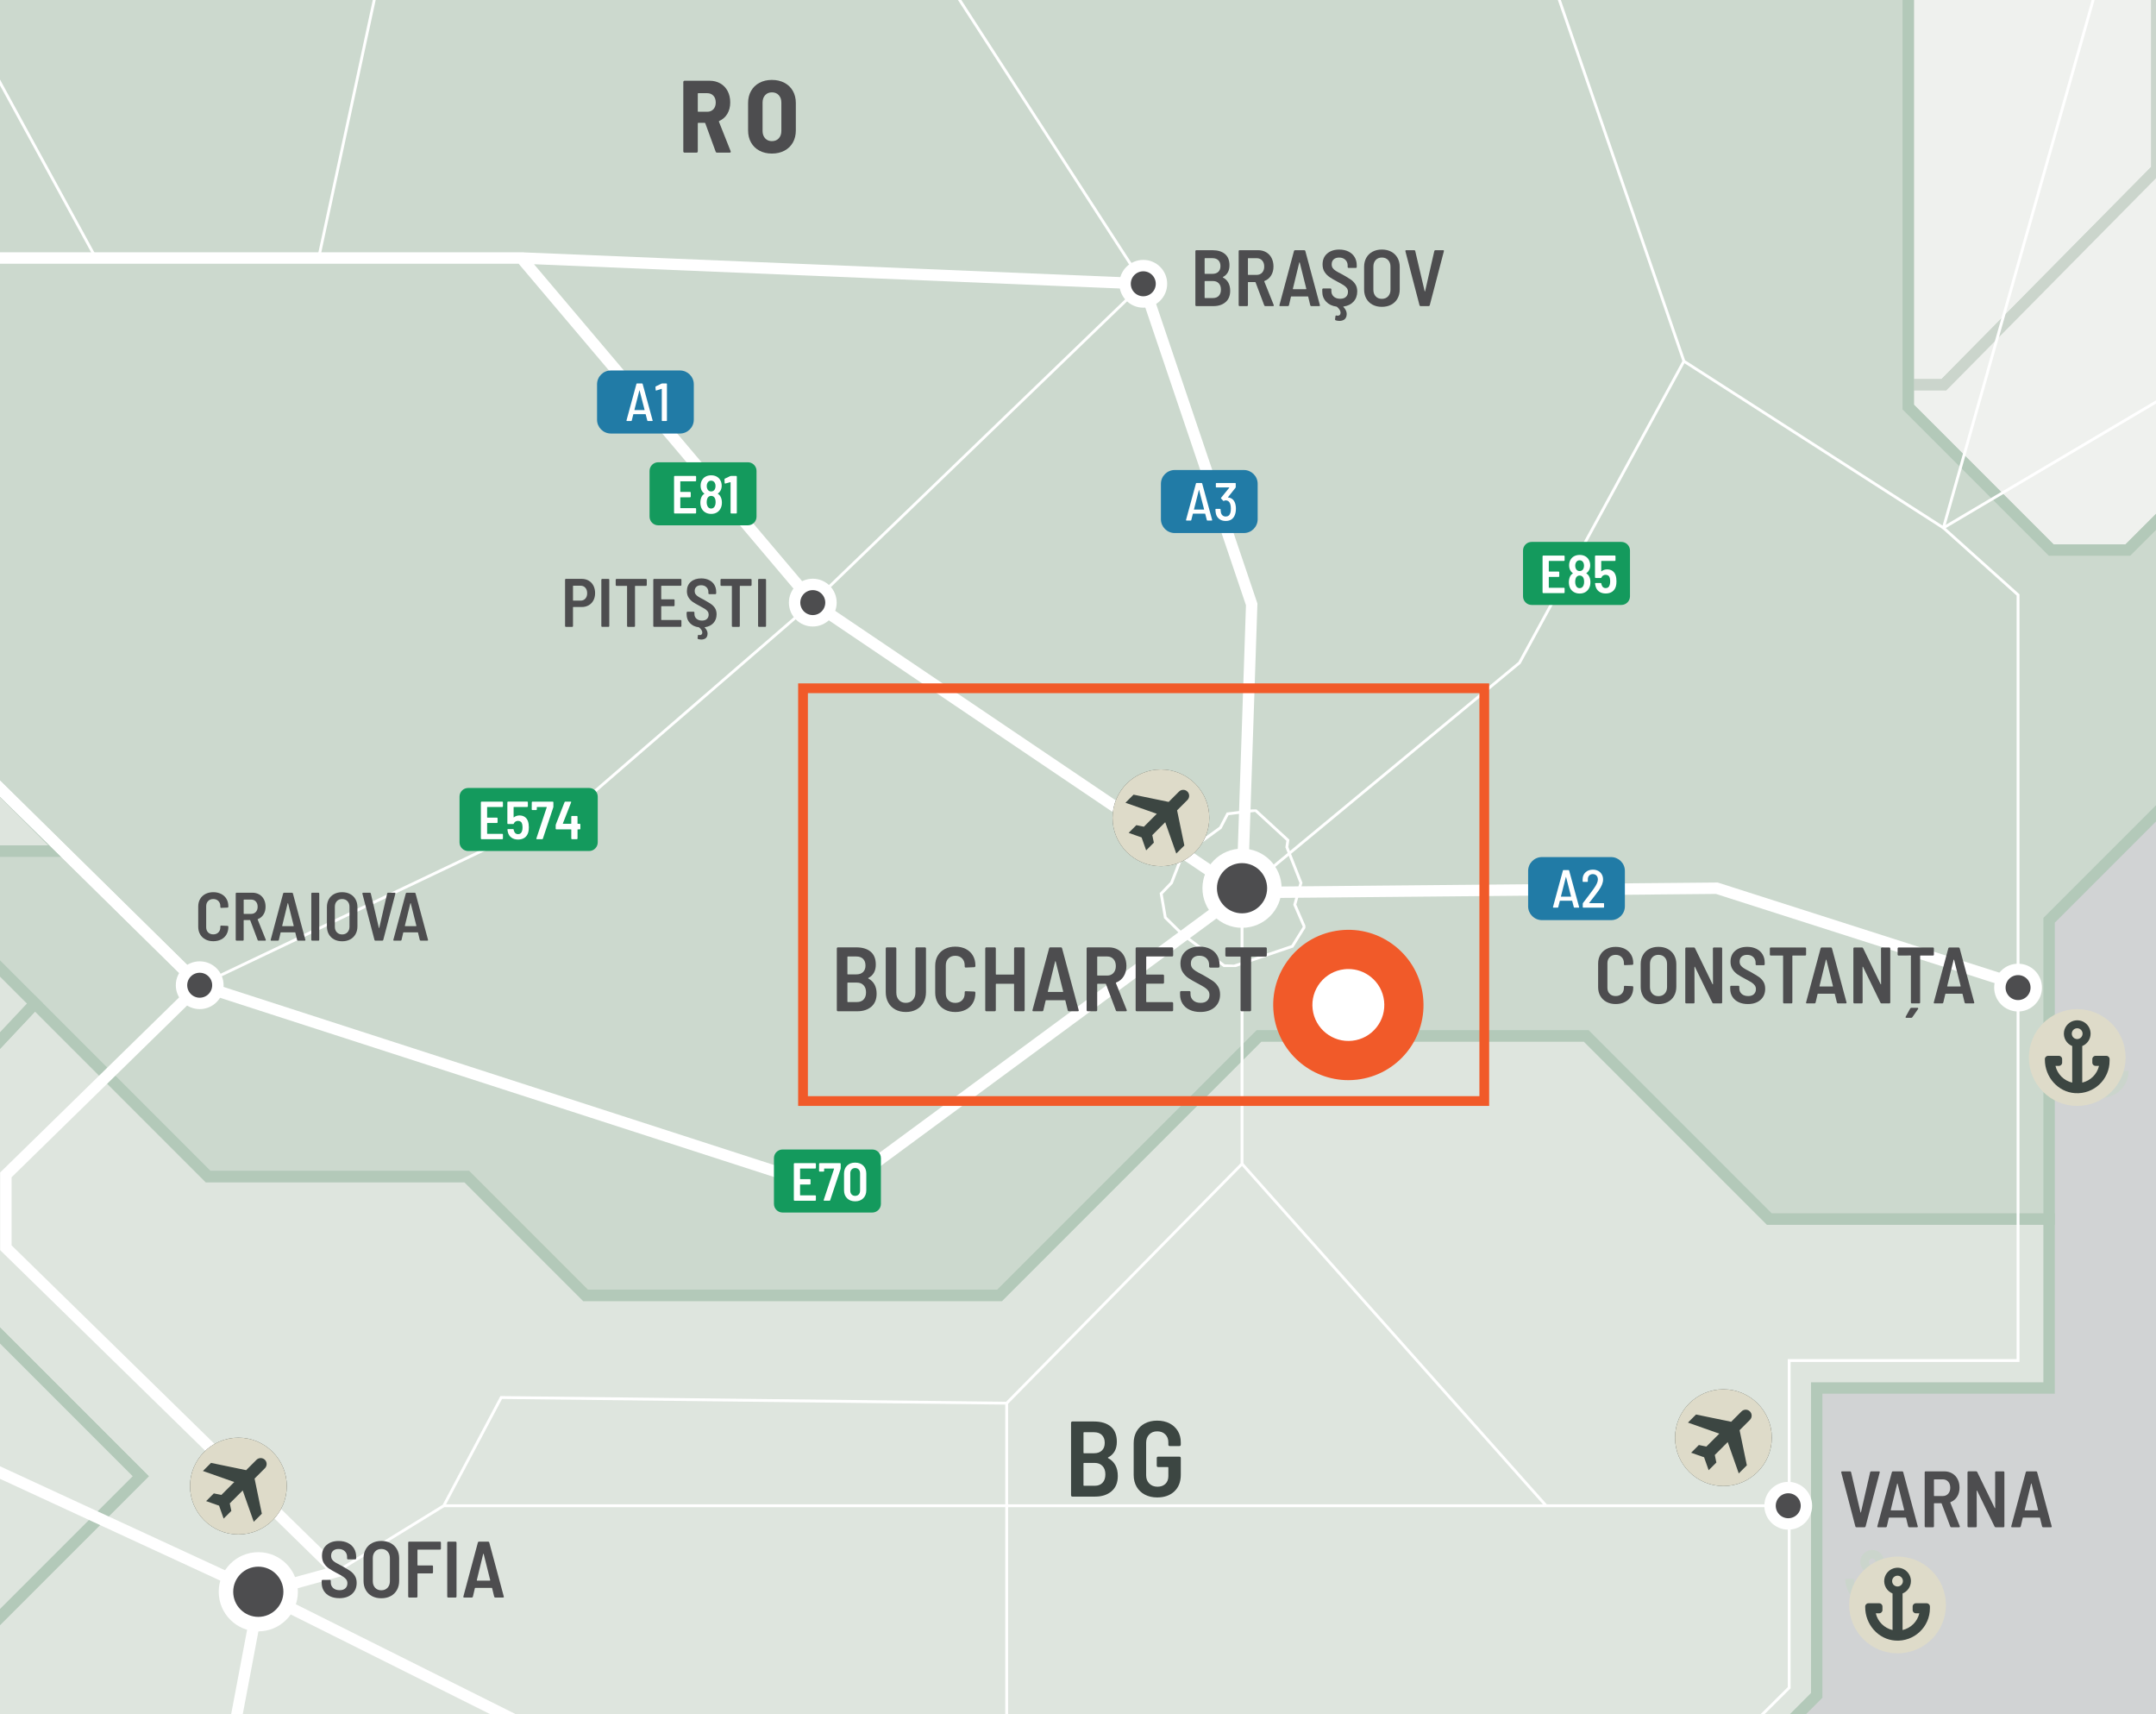 <?xml version="1.0" encoding="UTF-8"?> <svg xmlns="http://www.w3.org/2000/svg" xmlns:xlink="http://www.w3.org/1999/xlink" viewBox="0 0 221.102 175.748"><rect x="0" y="0" width="221.102" height="175.748" fill="#333333" stroke="none"/><defs><clipPath id="clippath"><rect width="221.102" height="175.748" fill="none"></rect></clipPath><clipPath id="clippath-1"><rect width="221.102" height="175.748" fill="none"></rect></clipPath><clipPath id="clippath-2"><rect x="168.7" y="-1632.772" width="578.87" height="1754.916" fill="none"></rect></clipPath><clipPath id="clippath-3"><rect x="168.7" y="-1632.774" width="578.869" height="1754.918" fill="none"></rect></clipPath><clipPath id="clippath-4"><rect width="221.102" height="175.748" fill="none"></rect></clipPath><clipPath id="clippath-5"><rect width="221.102" height="175.748" fill="none"></rect></clipPath><clipPath id="clippath-7"><rect width="221.102" height="175.748" fill="none"></rect></clipPath><clipPath id="clippath-8"><rect width="221.102" height="175.748" fill="none"></rect></clipPath><clipPath id="clippath-9"><rect width="221.102" height="175.748" fill="none"></rect></clipPath><clipPath id="clippath-10"><rect width="221.102" height="175.748" fill="none"></rect></clipPath><clipPath id="clippath-11"><rect width="221.102" height="175.748" fill="none"></rect></clipPath><clipPath id="clippath-12"><rect width="221.102" height="175.748" fill="none"></rect></clipPath><clipPath id="clippath-13"><rect width="221.102" height="175.748" fill="none"></rect></clipPath><clipPath id="clippath-14"><rect x="118.766" y="82.987" width="15.105" height="16.16" fill="none"></rect></clipPath><clipPath id="clippath-15"><rect width="221.102" height="175.748" fill="none"></rect></clipPath><clipPath id="clippath-18"><rect width="221.102" height="175.748" fill="none"></rect></clipPath><clipPath id="clippath-31"><rect width="221.102" height="175.748" fill="none"></rect></clipPath><clipPath id="clippath-33"><rect width="221.102" height="175.748" fill="none"></rect></clipPath><clipPath id="clippath-35"><rect width="221.102" height="175.748" fill="none"></rect></clipPath><clipPath id="clippath-40"><rect width="221.102" height="175.748" fill="none"></rect></clipPath><clipPath id="clippath-41"><rect width="221.102" height="175.748" fill="none"></rect></clipPath><clipPath id="clippath-42"><rect width="221.102" height="175.748" fill="none"></rect></clipPath><clipPath id="clippath-43"><rect width="221.102" height="175.748" fill="none"></rect></clipPath><clipPath id="clippath-44"><rect width="221.102" height="175.748" fill="none"></rect></clipPath><clipPath id="clippath-45"><rect width="221.102" height="175.748" fill="none"></rect></clipPath><clipPath id="clippath-46"><rect width="221.102" height="175.748" fill="none"></rect></clipPath><clipPath id="clippath-47"><rect width="221.102" height="175.748" fill="none"></rect></clipPath><clipPath id="clippath-48"><rect width="221.102" height="175.748" fill="none"></rect></clipPath><clipPath id="clippath-49"><rect x="130.569" y="95.333" width="15.415" height="15.413" fill="none"></rect></clipPath></defs><g><g id="Layer_2" data-name="Layer 2"><g id="Layer_1-2" data-name="Layer 1"><g clip-path="url(#clippath)"><rect width="221.102" height="175.748" fill="#d1d3d4"></rect><g clip-path="url(#clippath-1)"><g><g clip-path="url(#clippath-2)"><g clip-path="url(#clippath-3)"><path d="M318.786-1632.189h-7.588v26.327h-15.043l-12.71-12.71v29.31h-13.748l-32.65,32.65.033,6.259-10.018,10.018h14.104l-12.889,12.888v53.352l54.689,54.688v23.126l-36.852,36.853v26.176l33.32,33.321v59.279l-8.337,8.337v23.568l10.712,10.712v11.854l-12.929,12.929,16.639,16.64v29.946l-10.705,10.706v23.156l-14.879,14.879,60.601,60.601v21.01l-49.801,49.801v24.123l-94.155,96.49h14.533l38.986-6.572-.307,32.887,33.94.92v21.333l-21.363-10.479-24.03,15.084h-22.566v30.023l-22.631,22.632v45.651l4.994,4.993v14.186h5.689l-14.54,14.541v9.046l17.021,17.022-6.128,6.127v22.393l17.336,17.336v15.163l-4.464,4.864,6.939,6.938,2.788-2.788h6.874l7.522,7.521,6.354-6.354h10.117l9.596,9.597-7.522,7.523,6.42,6.418,13.294-13.292h7.392l16.989,16.99h11.542v13.098l-5.706,5.706,9.468,9.467v8.82l-12.71,12.71,21.27,21.269v20.491h20.815v10.699l-6.031,6.031h14.915l20.88,20.88v8.625h-7.457l-14.071,14.072h-9.209l-9.986-9.987-14.396,14.396,11.802,11.801v28.792l10.375,10.375,5.221,5.221h3.729l10.52-10.522v-7.797h8.544l7.976,7.976,11.38-11.381s2.627,3.599,3.599,3.599h18.481l10.116,10.116v9.338l9.532,9.532v6.225h-12.061l9.63,9.629v17.801h26.943l10.018,10.019v26.748l11.429,11.43,5.301-5.301h12.743l13.374,13.374,9.094-9.095h10.409l7.926-7.928,9.679,9.679s-.292,14.882,0,14.882h8.073l8.171,8.17v-10.116h7.392v6.226h9.532l9.922,9.92,7.49-7.489,21.204,21.205,6.711-6.712,5.448,5.448-6.129,6.127,8.852,8.852-11.77,11.769h-8.851l13.568,13.568h-9.678l-5.033,5.035v6.979h8.731v37.545h-35.991l-17.993,17.995v19.357h-24.61l-19.939,19.939,24.71,10.153-24.803,18.175,17.454,26.281-17.112,14.393h-9.069l-.172,14.373h27.375l91.827,44.824,15.133-10.267,35.974,8.774,16.112,2.657,36.051-5.355-2.883,11.815,16.074,7.072,1.948-10.738,18.371,6.841v-1749.598h-428.201Z" fill="#f4f6f3"></path><path d="M318.786-1632.189h-7.588v26.327h-15.043l-12.71-12.71v29.31h-13.748l-32.65,32.65.033,6.259-10.018,10.018h14.104l-12.889,12.888v53.352l54.689,54.688v23.126l-36.852,36.853v26.176l33.32,33.321v59.279l-8.337,8.337v23.568l10.712,10.712v11.854l-12.929,12.929,16.639,16.64v29.946l-10.705,10.706v23.156l-14.879,14.879,60.601,60.601v21.01l-49.801,49.801v24.123l-94.155,96.49h14.533l38.986-6.572-.307,32.887,33.94.92v21.333l-21.363-10.479-24.03,15.084h-22.566v30.023l-22.631,22.632v45.651l4.994,4.993v14.186h5.689l-14.54,14.541v9.046l17.021,17.022-6.128,6.127v22.393l17.336,17.336v15.163l-4.464,4.864,6.939,6.938,2.788-2.788h6.874l7.522,7.521,6.354-6.354h10.117l9.596,9.597-7.522,7.523,6.42,6.418,13.294-13.292h7.392l16.989,16.99h11.542v13.098l-5.706,5.706,9.468,9.467v8.82l-12.71,12.71,21.27,21.269v20.491h20.815v10.699l-6.031,6.031h14.915l20.88,20.88v8.625h-7.457l-14.071,14.072h-9.209l-9.986-9.987-14.396,14.396,11.802,11.801v28.792l10.375,10.375,5.221,5.221h3.729l10.52-10.522v-7.797h8.544l7.976,7.976,11.38-11.381s2.627,3.599,3.599,3.599h18.481l10.116,10.116v9.338l9.532,9.532v6.225h-12.061l9.63,9.629v17.801h26.943l10.018,10.019v26.748l11.429,11.43,5.301-5.301h12.743l13.374,13.374,9.094-9.095h10.409l7.926-7.928,9.679,9.679s-.292,14.882,0,14.882h8.073l8.171,8.17v-10.116h7.392v6.226h9.532l9.922,9.92,7.49-7.489,21.204,21.205,6.711-6.712,5.448,5.448-6.129,6.127,8.852,8.852-11.77,11.769h-8.851l13.568,13.568h-9.678l-5.033,5.035v6.979h8.731v37.545h-35.991l-17.993,17.995v19.357h-24.61l-19.939,19.939,24.71,10.153-24.803,18.175,17.454,26.281-17.112,14.393h-9.069l-.172,14.373h27.375l91.827,44.824,15.133-10.267,35.974,8.774,16.112,2.657,36.051-5.355-2.883,11.815,16.074,7.072,1.948-10.738,18.371,6.841v-1749.598h-428.201Z" fill="none" stroke="#fff" stroke-miterlimit="10" stroke-width="1.17"></path></g></g></g></g><polygon points="195.691 0 195.691 39.454 199.346 39.454 221.103 17.443 221.103 0 195.691 0" fill="#eff1ee"></polygon><g clip-path="url(#clippath-4)"><polygon points="195.69 39.454 195.69 -36.128 162.159 -69.659 162.159 -85.08 145.842 -101.396 140.25 -101.396 140.25 -112.599 197.329 -112.599 232.086 -77.842 232.086 -60.982 245.834 -47.235 245.834 -33.487 258.284 -21.037 258.284 -13.256 268.141 -3.4 232.606 -3.4 232.606 -13.774 221.193 -2.362 221.193 17.351 199.345 39.454 195.69 39.454" fill="none" stroke="#cbd5cc" stroke-miterlimit="10" stroke-width="1.17"></polygon></g><g clip-path="url(#clippath-5)"><path d="M241.844,42.351l-1.651-1.651h-6.286l-15.697,15.697h-7.855l-14.665-14.664v-2.28h3.655l21.847-22.103V-2.362l11.414-11.413V-3.4h35.535l-9.856-9.857v-7.78l-12.451-12.451v-13.747l-13.747-13.747v-16.86l-34.757-34.757h-57.081v11.201l-15.611,15.612h-24.804l-13.325,13.326-15.563-15.563H14.207v-3.405H4.706l-19.486-19.485,7.13-7.13v-27.499H4.025v-20.036l49.477-49.477v-33.071l-12.06-12.062v-19.195l17.896-17.897h77.816l6.744,6.744h17.637v11.153h14.526l5.316,5.318,13.748-13.748,9.727,9.728h6.225l5.837,5.836,12.06-12.062h4.929v16.86l13.228-13.228h3.89v4.928h13.748l14.526,14.526v-29.052l18.675-18.675h23.344l5.221,5.22h3.728l10.521-10.521v-7.797h8.543l7.976,7.976,11.381-11.381s2.626,3.599,3.599,3.599h18.481l10.116,10.116v9.338l9.532,9.532v6.225h-12.062l9.63,9.629v17.801h26.943l10.019,10.018v26.749l11.43,11.43,5.301-5.302h12.741l13.375,13.375,9.095-9.095h10.407l7.928-7.928,9.678,9.678s-.292,14.883,0,14.883h8.073l8.171,8.17v-10.116h7.392v6.226h9.533l9.92,9.921,7.491-7.49,21.204,21.205,6.712-6.712,5.446,5.447-6.127,6.128,8.851,8.852-11.769,11.769h-8.852l13.569,13.568h-9.678l-5.035,5.035v6.979h8.731v37.545h-35.989l-17.995,17.995v19.356h-24.608l-19.941,19.939h-14.882l-5.009,5.01h-19.891l-36.063,36.062v8.634l10.055,10.055v8.425l9.113,9.113,16.603-16.602,7.392,7.392h18.773v15.854h-38.908l-13.715,13.715h-16.437l-20.184,20.184h-9.581l-9.556-9.557,6.541-6.541v-26.36h-13.52l-6.906-6.906h-18.19l23.199-23.198h18.432v-12.694h-48.439l-13.423-13.423,10.893-10.894h-38.907l-55.542,55.672Z" fill="#eff1ee"></path><path d="M241.844,42.351l-1.651-1.651h-6.286l-15.697,15.697h-7.855l-14.665-14.664v-2.28h3.655l21.847-22.103V-2.362l11.414-11.413V-3.4h35.535l-9.856-9.857v-7.78l-12.451-12.451v-13.747l-13.747-13.747v-16.86l-34.757-34.757h-57.081v11.201l-15.611,15.612h-24.804l-13.325,13.326-15.563-15.563H14.207v-3.405H4.706l-19.486-19.485,7.13-7.13v-27.499H4.025v-20.036l49.477-49.477v-33.071l-12.06-12.062v-19.195l17.896-17.897h77.816l6.744,6.744h17.637v11.153h14.526l5.316,5.318,13.748-13.748,9.727,9.728h6.225l5.837,5.836,12.06-12.062h4.929v16.86l13.228-13.228h3.89v4.928h13.748l14.526,14.526v-29.052l18.675-18.675h23.344l5.221,5.22h3.728l10.521-10.521v-7.797h8.543l7.976,7.976,11.381-11.381s2.626,3.599,3.599,3.599h18.481l10.116,10.116v9.338l9.532,9.532v6.225h-12.062l9.63,9.629v17.801h26.943l10.019,10.018v26.749l11.43,11.43,5.301-5.302h12.741l13.375,13.375,9.095-9.095h10.407l7.928-7.928,9.678,9.678s-.292,14.883,0,14.883h8.073l8.171,8.17v-10.116h7.392v6.226h9.533l9.92,9.921,7.491-7.49,21.204,21.205,6.712-6.712,5.446,5.447-6.127,6.128,8.851,8.852-11.769,11.769h-8.852l13.569,13.568h-9.678l-5.035,5.035v6.979h8.731v37.545h-35.989l-17.995,17.995v19.356h-24.608l-19.941,19.939h-14.882l-5.009,5.01h-19.891l-36.063,36.062v8.634l10.055,10.055v8.425l9.113,9.113,16.603-16.602,7.392,7.392h18.773v15.854h-38.908l-13.715,13.715h-16.437l-20.184,20.184h-9.581l-9.556-9.557,6.541-6.541v-26.36h-13.52l-6.906-6.906h-18.19l23.199-23.198h18.432v-12.694h-48.439l-13.423-13.423,10.893-10.894h-38.907l-55.542,55.672Z" fill="none" stroke="#cbd5cc" stroke-miterlimit="10" stroke-width="1.17"></path></g><g clip-path="url(#clippath-7)"><polygon points="-167.118 -69.66 -150.38 -69.66 -130.451 -89.587 -114.281 -89.587 -104.871 -98.999 -80.116 -98.999 -62.85 -116.263 -40.771 -116.263 -29.131 -104.624 -21.071 -104.624 -14.78 -110.914 4.706 -91.428 14.206 -91.428 14.206 -83.549 4.739 -74.081 -3.951 -74.081 -34.493 -43.54 -34.493 -19.741 -63.317 9.069 -105.629 9.069 -114.82 18.275 -130.788 18.275 -141.61 29.095 -167.118 29.095 -225.04 -28.8 -210.224 -43.5 -210.224 -55.549 -204.784 -60.99 -204.784 -73.06 -195.595 -73.06 -182.379 -86.113 -167.118 -69.66" fill="#e8ebe7"></polygon><polygon points="-167.118 -69.66 -150.38 -69.66 -130.451 -89.587 -114.281 -89.587 -104.871 -98.999 -80.116 -98.999 -62.85 -116.263 -40.771 -116.263 -29.131 -104.624 -21.071 -104.624 -14.78 -110.914 4.706 -91.428 14.206 -91.428 14.206 -83.549 4.739 -74.081 -3.951 -74.081 -34.493 -43.54 -34.493 -19.741 -63.317 9.069 -105.629 9.069 -114.82 18.275 -130.788 18.275 -141.61 29.095 -167.118 29.095 -225.04 -28.8 -210.224 -43.5 -210.224 -55.549 -204.784 -60.99 -204.784 -73.06 -195.595 -73.06 -182.379 -86.113 -167.118 -69.66" fill="none" stroke="#cbd5cc" stroke-miterlimit="10" stroke-width="1.17"></polygon></g><polygon points="0 0 0 80.89 6.364 87.254 0 87.254 0 99.299 21.344 120.641 47.874 120.641 60.057 132.825 102.514 132.825 129.118 106.222 162.674 106.222 181.446 124.996 210.141 124.996 210.141 94.355 221.102 83.394 221.102 53.509 218.214 56.397 210.359 56.397 195.695 41.733 195.695 0 0 0" fill="#ccd9ce"></polygon><g clip-path="url(#clippath-8)"><polygon points="-79.816 9.07 -63.313 9.07 -34.489 -19.741 -34.489 -43.539 -3.946 -74.082 4.742 -74.082 14.21 -83.548 14.21 -88.024 70.95 -88.024 86.512 -72.46 99.839 -85.785 124.642 -85.785 140.254 -101.398 145.847 -101.398 162.163 -85.081 162.163 -69.659 195.694 -36.128 195.694 41.733 210.358 56.396 218.213 56.396 233.911 40.7 240.197 40.7 251.996 52.499 210.141 94.355 210.141 124.995 181.446 124.995 162.674 106.222 129.117 106.222 102.513 132.824 60.056 132.824 47.873 120.641 21.343 120.641 -3.327 95.972 -3.327 87.254 6.364 87.254 -2.877 78.013 -11.436 86.573 -88.991 9.07 -79.816 9.07" fill="none" stroke="#b3c9b9" stroke-miterlimit="10" stroke-width="1.17"></polygon></g><polygon points="0 106.685 0 136.922 14.433 151.354 0 165.789 0 175.749 184.381 175.749 186.306 173.823 186.306 142.309 210.137 142.309 210.137 124.994 181.443 124.994 162.67 106.223 129.112 106.223 102.509 132.825 60.052 132.825 47.869 120.642 21.34 120.642 3.576 102.878 0 106.685" fill="#dee5de"></polygon><g clip-path="url(#clippath-9)"><polygon points="3.576 102.878 21.34 120.642 47.87 120.642 60.052 132.824 102.51 132.824 129.112 106.222 162.67 106.222 181.443 124.994 210.137 124.994 210.137 142.308 186.307 142.308 186.307 173.823 171.717 188.413 190.586 207.283 142.147 207.283 123.957 225.473 123.957 241.132 92.345 241.132 88.358 237.145 13.753 237.145 13.753 213.703 -6.966 192.984 -2.977 188.997 -2.977 168.765 14.434 151.355 -6.966 129.955 -6.966 114.101 3.576 102.878" fill="none" stroke="#b3c9b9" stroke-miterlimit="10" stroke-width="1.17"></polygon></g><path d="M0,165.788l14.433-14.433-14.433-14.433v28.866ZM0,106.685l3.576-3.807-3.576-3.575v7.382ZM0,87.255h6.36l-6.36-6.36v6.36Z" fill="#dee5de"></path><g clip-path="url(#clippath-10)"><polygon points="-128.324 18.275 -114.82 18.275 -105.628 9.071 -88.996 9.071 -11.44 86.574 -2.88 78.014 6.36 87.255 -3.331 87.255 -3.331 95.972 3.576 102.878 -6.966 114.1 -6.966 129.955 14.434 151.354 -2.977 168.765 -2.977 188.997 -6.966 192.985 -41.95 192.985 -70.271 221.306 -70.271 202.55 -88.728 184.093 -88.728 172.005 -82.025 172.005 -114.802 139.227 -114.802 131.738 -104.72 131.738 -104.72 126.162 -116.716 114.166 -103.423 114.166 -115.257 102.331 -115.257 70.913 -123.526 70.913 -123.526 55.61 -107.444 55.61 -128.194 34.86 -128.324 18.275" fill="none" stroke="#b3c9b9" stroke-miterlimit="10" stroke-width="1.17"></polygon><polyline points="260.109 18.124 199.301 54.119 206.956 60.996 206.956 101.145" fill="none" stroke="#fff" stroke-miterlimit="10" stroke-width=".292"></polyline><polyline points="104.749 -113.637 104.749 -85.786 140.25 -57.003 172.689 37.032 199.301 54.119 217.745 -10.896" fill="none" stroke="#fff" stroke-miterlimit="10" stroke-width=".292"></polyline></g><polyline points="127.373 91.511 155.829 67.951 172.688 37.032" fill="none" stroke="#fff" stroke-miterlimit="10" stroke-width=".292"></polyline><polyline points="207.904 101.256 176.06 91.066 127.373 91.511" fill="none" stroke="#fff" stroke-miterlimit="10" stroke-width=".292"></polyline><g clip-path="url(#clippath-11)"><polyline points="26.656 163.293 170.354 235.105 188.584 251.573" fill="none" stroke="#fff" stroke-miterlimit="10" stroke-width=".292"></polyline><polyline points="6.917 267.676 16.787 241.132 16.787 215.485 26.656 163.293" fill="none" stroke="#fff" stroke-miterlimit="10" stroke-width=".292"></polyline><polyline points="95.542 197.719 175.549 180.924 183.485 173.037 183.485 139.488 206.955 139.488 206.955 100.969" fill="none" stroke="#fff" stroke-miterlimit="10" stroke-width=".292"></polyline><polyline points="-118.527 -63.25 -95.763 6.738 -95.763 52.308 -86.854 52.308 -74.369 73.853 -63.669 82.802 -41.396 82.802 -19.841 141.808 26.657 163.294 34.542 161.126" fill="none" stroke="#fff" stroke-miterlimit="10" stroke-width=".292"></polyline><polyline points="-80.632 109.496 -76.318 132.777 -47.021 175.353 -39.203 204.171 6.917 267.677" fill="none" stroke="#fff" stroke-miterlimit="10" stroke-width=".292"></polyline><polyline points="-52.715 -74.629 -45.227 -67.141 -37.244 -59.159 -37.244 -42.292 30.677 -20.735 42.095 -17.244 32.675 26.453" fill="none" stroke="#fff" stroke-miterlimit="10" stroke-width=".292"></polyline><polyline points="127.373 91.511 83.353 61.784 53.457 26.453 -39.12 26.453 -39.12 6.739 -95.762 6.739" fill="none" stroke="#fff" stroke-miterlimit="10" stroke-width=".292"></polyline><polyline points="-39.12 6.738 -26.402 -39.893 9.827 26.452" fill="none" stroke="#fff" stroke-miterlimit="10" stroke-width=".292"></polyline><polyline points="83.353 61.784 59.469 82.456 20.479 101.013 6.36 87.255 -2.881 78.014 -11.44 86.574 -15.244 82.769 -43.386 82.769" fill="none" stroke="#fff" stroke-miterlimit="10" stroke-width=".292"></polyline></g><polyline points="127.373 91.511 128.363 61.963 117.246 29.096 53.457 26.453" fill="none" stroke="#fff" stroke-miterlimit="10" stroke-width=".292"></polyline><polyline points="20.479 101.013 85.812 122.142 127.373 91.511" fill="none" stroke="#fff" stroke-miterlimit="10" stroke-width=".292"></polyline><line x1="45.508" y1="154.381" x2="183.389" y2="154.381" fill="none" stroke="#fff" stroke-miterlimit="10" stroke-width=".292"></line><line x1="158.561" y1="154.381" x2="127.372" y2="119.327" fill="none" stroke="#fff" stroke-miterlimit="10" stroke-width=".292"></line><g clip-path="url(#clippath-12)"><line x1="103.239" y1="143.865" x2="103.239" y2="251.573" fill="none" stroke="#fff" stroke-miterlimit="10" stroke-width=".292"></line></g><polyline points="20.479 101.013 .601 120.457 .601 127.928 34.541 161.126 45.508 154.381 51.4 143.283 103.239 143.864 127.373 119.327 127.373 91.511" fill="none" stroke="#fff" stroke-miterlimit="10" stroke-width=".292"></polyline><line x1="83.353" y1="61.784" x2="117.246" y2="29.096" fill="none" stroke="#fff" stroke-miterlimit="10" stroke-width=".292"></line><g clip-path="url(#clippath-13)"><polyline points="42.095 -17.244 84.993 -20.735 117.245 29.096" fill="none" stroke="#fff" stroke-miterlimit="10" stroke-width=".292"></polyline></g><g clip-path="url(#clippath-14)"><polygon points="125.543 99.012 126.567 99.048 132.534 97.022 133.769 95.031 132.781 92.756 133.416 90.517 131.969 86.855 132.075 86.143 128.756 83.087 125.896 83.442 125.155 84.864 121.236 87.708 120.141 90.517 119.082 91.618 119.506 94.071 121.2 95.742 125.543 99.012" fill="none" stroke="#fff" stroke-width=".292"></polygon></g><g clip-path="url(#clippath-15)"><polyline points="-522.919 -126.696 -505.115 -120.668 -502.448 -128.97 -497.675 -135.848 -484.731 -133.111 -473.804 -129.727 -435.843 -112.077 -408.795 -113.668 -380.796 -101.07 -319.291 -105.046 -315.244 -101.07 -292.01 -95.062 -282.277 -94.182 -212.848 -93.641 -197.279 -84.93 -182.379 -75.952 -159.66 -58.596 -118.527 -63.25 -95.763 6.738 -39.12 6.738 -39.12 26.452 32.675 26.452 53.457 26.452 83.353 61.783 127.373 91.51 128.363 61.962 117.246 29.095 53.457 26.452" fill="none" stroke="#fff" stroke-miterlimit="10" stroke-width="1.17"></polyline><polyline points="-95.763 6.738 -95.763 52.308 -86.855 52.308 -74.37 73.853 -63.67 82.802 -41.395 82.802 -15.245 82.769 -11.44 86.573 -2.88 78.013 20.48 101.012 85.812 122.141 127.372 91.51 176.061 91.067 207.905 101.257" fill="none" stroke="#fff" stroke-miterlimit="10" stroke-width="1.17"></polyline><polyline points="-476.754 -371.945 -450.634 -356.607 -445.419 -320.712 -413.93 -314.791 -388.081 -319.198 -371.97 -266.59 -327.112 -246.162 -312.68 -248.822 -292.336 -226.178 -280.82 -202.047 -218.842 -147.18 -194.617 -121.556 -182.164 -96.989 -182.379 -75.951 -159.661 -58.596 -118.527 -63.25 -95.764 6.738 -39.12 6.738 -39.12 26.453 -17.54 26.453 -2.881 78.013 20.48 101.012 .601 120.458 .601 127.928 34.542 161.126 26.656 163.294 16.787 215.485 16.787 241.133 6.917 267.676 -5.887 273.028 -5.887 293.803 6.001 305.691" fill="none" stroke="#fff" stroke-miterlimit="10" stroke-width="1.17"></polyline><polyline points="26.645 163.288 111.041 205.464 170.354 235.106 188.585 251.574" fill="none" stroke="#fff" stroke-miterlimit="10" stroke-width="1.17"></polyline><line x1="-19.841" y1="141.807" x2="26.656" y2="163.293" fill="none" stroke="#fff" stroke-miterlimit="10" stroke-width="1.17"></line><path d="M193.887,161.874c0,.888-.619,1.63-1.447,1.829v-2.437c.457-.177.784-.614.784-1.134,0-.674-.548-1.223-1.223-1.223s-1.223.549-1.223,1.223c0,.52.327.957.784,1.134v2.437c-.828-.199-1.448-.941-1.448-1.829h-.878c0,1.524,1.241,2.764,2.765,2.764s2.764-1.24,2.764-2.764h-.878ZM192.001,159.787c.191,0,.345.154.345.345s-.154.345-.345.345-.345-.154-.345-.345.154-.345.345-.345" fill="#cbd5cc"></path><path d="M217.414,109.791c0,.888-.619,1.63-1.447,1.83v-2.437c.457-.178.784-.615.784-1.135,0-.674-.548-1.222-1.223-1.222s-1.223.548-1.223,1.222c0,.52.327.957.784,1.135v2.437c-.828-.2-1.448-.942-1.448-1.83h-.878c0,1.524,1.241,2.764,2.765,2.764s2.764-1.24,2.764-2.764h-.878ZM215.528,107.704c.191,0,.345.154.345.345s-.154.345-.345.345-.345-.154-.345-.345.154-.345.345-.345" fill="#cbd5cc"></path></g><g><path d="M73.391,15.544l-1.063-2.906c-.015-.027-.032-.042-.053-.042h-.663c-.036,0-.053.018-.053.053v2.875c0,.035-.013.064-.037.089-.024.025-.055.037-.09.037h-1.231c-.035,0-.065-.012-.09-.037-.024-.024-.037-.054-.037-.089v-7.119c0-.034.013-.064.037-.089s.055-.037.09-.037h2.569c.414,0,.782.093,1.105.279.322.186.572.447.747.784.176.337.264.724.264,1.158,0,.449-.099.839-.295,1.169s-.474.576-.832.737c-.035.014-.046.039-.031.073l1.2,3.022c.007.015.011.031.011.053,0,.063-.039.095-.116.095h-1.284c-.077,0-.127-.035-.147-.105ZM71.559,9.606v1.801c0,.035.017.052.053.052h.916c.259,0,.47-.085.632-.258.161-.172.242-.401.242-.689,0-.295-.081-.528-.242-.7-.162-.172-.373-.258-.632-.258h-.916c-.036,0-.053.018-.053.053Z" fill="#4d4d4f"></path><path d="M77.882,15.449c-.369-.196-.655-.474-.858-.832-.204-.357-.306-.775-.306-1.253v-2.801c0-.471.102-.885.306-1.242.203-.358.489-.636.858-.832.368-.196.795-.295,1.279-.295s.912.099,1.284.295.66.474.864.832c.203.357.305.771.305,1.242v2.801c0,.478-.102.896-.305,1.253-.204.358-.492.636-.864.832s-.8.295-1.284.295-.911-.099-1.279-.295ZM79.866,14.181c.176-.193.264-.444.264-.753v-2.906c0-.316-.088-.57-.264-.764-.175-.193-.41-.289-.705-.289-.288,0-.52.096-.695.289-.175.193-.263.447-.263.764v2.906c0,.309.088.56.263.753.176.193.407.289.695.289.295,0,.53-.096.705-.289Z" fill="#4d4d4f"></path></g><g><path d="M125.679,30.98c-.319.271-.735.405-1.249.405h-1.744c-.027,0-.051-.01-.069-.028-.02-.02-.029-.043-.029-.07v-5.536c0-.027.01-.051.029-.069.019-.02.042-.029.069-.029h1.646c.551,0,.981.13,1.29.39.309.259.463.646.463,1.158,0,.562-.222.962-.664,1.196-.027.017-.03.032-.008.049.497.268.745.724.745,1.368,0,.508-.16.896-.479,1.167ZM123.537,26.512v1.523c0,.027.014.041.041.041h.762c.257,0,.457-.069.603-.209.145-.14.217-.334.217-.586,0-.256-.072-.455-.217-.598-.146-.142-.346-.213-.603-.213h-.762c-.027,0-.041.014-.041.041ZM124.991,30.328c.145-.152.217-.365.217-.639s-.073-.487-.221-.643c-.147-.156-.347-.233-.598-.233h-.812c-.027,0-.041.014-.041.041v1.662c0,.027.014.041.041.041h.819c.251,0,.449-.076.594-.229Z" fill="#4d4d4f"></path><path d="M129.648,31.303l-.885-2.351c-.011-.021-.024-.032-.041-.032h-.704c-.027,0-.041.014-.041.041v2.325c0,.027-.01.051-.029.07-.019.019-.042.028-.069.028h-.753c-.027,0-.051-.01-.07-.028-.019-.02-.028-.043-.028-.07v-5.536c0-.027.01-.051.028-.069.02-.02.043-.029.07-.029h1.892c.312,0,.587.07.827.209.24.14.426.336.557.59s.197.545.197.872c0,.355-.082.664-.246.926s-.388.447-.672.557c-.027.012-.035.03-.024.058l.967,2.408c.005.011.008.027.008.049,0,.044-.027.065-.082.065h-.786c-.06,0-.099-.027-.114-.082ZM127.977,26.512v1.63c0,.027.014.041.041.041h.859c.229,0,.415-.078.558-.233.142-.156.213-.361.213-.618,0-.263-.071-.472-.213-.627-.143-.155-.328-.233-.558-.233h-.859c-.027,0-.041.014-.041.041Z" fill="#4d4d4f"></path><path d="M134.372,31.303l-.213-.876c-.005-.022-.019-.033-.041-.033h-1.687c-.022,0-.036.011-.041.033l-.205.876c-.017.055-.055.082-.114.082h-.778c-.071,0-.099-.035-.082-.106l1.49-5.545c.017-.055.055-.082.115-.082h.934c.06,0,.099.027.114.082l1.491,5.545.008.033c0,.049-.03.073-.09.073h-.786c-.061,0-.099-.027-.115-.082ZM132.595,29.636c.012.009.022.013.033.013h1.294c.011,0,.021-.004.033-.013.011-.008.014-.02.008-.036l-.672-2.687c-.005-.017-.014-.024-.024-.024s-.019.008-.024.024l-.655,2.687c-.006.017-.003.028.008.036Z" fill="#4d4d4f"></path><path d="M138.812,30.922c-.251.276-.593.443-1.023.504-.039.005-.044.021-.017.049.224.229.336.47.336.721,0,.071-.009.14-.024.205-.044.18-.132.309-.263.385s-.284.115-.458.115c-.132,0-.26-.02-.386-.058-.049-.017-.07-.055-.065-.115l.041-.303c.006-.065.044-.09.115-.073.054.011.09.016.106.016.093,0,.166-.025.221-.077s.082-.127.082-.226c0-.196-.126-.401-.377-.614-.021-.011-.038-.017-.049-.017-.442-.06-.795-.229-1.057-.508s-.394-.625-.394-1.04v-.213c0-.027.01-.05.029-.069.019-.02.042-.028.069-.028h.737c.027,0,.05.009.069.028s.029.042.029.069v.164c0,.234.081.426.245.573s.385.221.663.221c.257,0,.453-.065.59-.196s.205-.303.205-.516c0-.147-.038-.274-.115-.381-.076-.106-.184-.205-.323-.295-.139-.09-.354-.212-.643-.364-.333-.175-.601-.331-.803-.467-.202-.137-.373-.312-.512-.524-.14-.213-.209-.473-.209-.778,0-.47.157-.841.471-1.113.314-.273.728-.41,1.241-.41.354,0,.669.067.941.201.273.134.483.323.631.569.147.245.221.526.221.843v.173c0,.027-.009.05-.028.069s-.042.028-.069.028h-.737c-.027,0-.051-.009-.069-.028-.02-.02-.029-.042-.029-.069v-.156c0-.234-.079-.429-.237-.581-.158-.153-.371-.229-.639-.229-.234,0-.421.062-.557.185-.137.122-.205.293-.205.512,0,.147.035.272.106.377.071.104.179.202.323.295s.365.213.659.36c.394.224.683.398.868.523.186.126.343.288.472.487.128.199.192.444.192.733,0,.42-.126.769-.377,1.044Z" fill="#4d4d4f"></path><path d="M140.756,31.238c-.275-.147-.488-.356-.639-.627-.15-.27-.225-.582-.225-.938v-2.31c0-.35.074-.659.225-.93.15-.27.363-.479.639-.626.276-.147.594-.222.955-.222.365,0,.687.074.962.222s.49.356.643.626c.153.271.229.58.229.93v2.31c0,.355-.076.668-.229.938-.152.271-.367.479-.643.627s-.597.221-.962.221c-.361,0-.679-.073-.955-.221ZM142.354,30.382c.161-.172.241-.395.241-.668v-2.375c0-.278-.08-.504-.241-.676s-.376-.258-.643-.258c-.263,0-.473.086-.631.258s-.237.397-.237.676v2.375c0,.273.079.496.237.668s.368.258.631.258c.267,0,.481-.086.643-.258Z" fill="#4d4d4f"></path><path d="M145.576,31.303l-1.45-5.545v-.032c0-.049.03-.074.091-.074h.811c.055,0,.09.027.106.082l.967,4.12c.005.021.014.032.024.032s.019-.011.024-.032l.941-4.111c.017-.061.052-.091.106-.091h.795c.071,0,.099.036.082.106l-1.45,5.545c-.016.055-.055.082-.114.082h-.819c-.06,0-.098-.027-.114-.082Z" fill="#4d4d4f"></path></g><g><path d="M190.272,156.505l-1.449-5.545v-.032c0-.049.03-.074.09-.074h.811c.055,0,.091.027.107.082l.966,4.12c.006.021.014.032.024.032s.02-.011.024-.032l.942-4.111c.017-.061.052-.091.106-.091h.794c.071,0,.099.036.082.106l-1.449,5.545c-.017.055-.055.082-.115.082h-.818c-.061,0-.099-.027-.115-.082Z" fill="#4d4d4f"></path><path d="M195.686,156.505l-.213-.876c-.006-.022-.02-.033-.041-.033h-1.688c-.021,0-.035.011-.041.033l-.204.876c-.017.055-.055.082-.115.082h-.777c-.071,0-.099-.035-.082-.106l1.49-5.545c.017-.055.055-.082.114-.082h.934c.061,0,.099.027.115.082l1.49,5.545.009.033c0,.049-.03.073-.091.073h-.786c-.06,0-.098-.027-.114-.082ZM193.908,154.838c.011.009.021.013.033.013h1.294c.011,0,.021-.004.032-.013.011-.008.014-.02.009-.036l-.672-2.687c-.006-.017-.014-.024-.024-.024-.012,0-.02.008-.024.024l-.655,2.687c-.006.017-.003.028.008.036Z" fill="#4d4d4f"></path><path d="M200.002,156.505l-.885-2.351c-.011-.021-.024-.032-.041-.032h-.704c-.027,0-.041.014-.041.041v2.325c0,.027-.01.051-.029.07-.019.019-.042.028-.069.028h-.753c-.027,0-.051-.01-.07-.028-.019-.02-.028-.043-.028-.07v-5.536c0-.027.01-.051.028-.069.02-.02.043-.029.07-.029h1.892c.312,0,.587.07.827.209.24.14.426.336.557.59s.197.545.197.872c0,.355-.082.664-.246.926s-.388.447-.672.557c-.027.012-.035.03-.024.058l.967,2.408c.005.011.008.027.008.049,0,.044-.027.065-.082.065h-.786c-.06,0-.099-.027-.114-.082ZM198.331,151.714v1.63c0,.027.014.041.041.041h.859c.229,0,.415-.078.558-.233.142-.156.213-.361.213-.618,0-.263-.071-.472-.213-.627-.143-.155-.328-.233-.558-.233h-.859c-.027,0-.041.014-.041.041Z" fill="#4d4d4f"></path><path d="M204.633,150.883c.019-.02.042-.029.069-.029h.754c.026,0,.05.01.069.029.019.019.028.042.028.069v5.536c0,.027-.01.051-.028.07-.02.019-.043.028-.069.028h-.795c-.049,0-.087-.024-.114-.073l-1.786-3.67c-.011-.016-.021-.022-.032-.021-.011.003-.017.016-.017.037l.008,3.628c0,.027-.009.051-.028.07-.02.019-.042.028-.069.028h-.754c-.027,0-.051-.01-.069-.028-.02-.02-.028-.043-.028-.07v-5.536c0-.027.009-.051.028-.069.019-.02.042-.029.069-.029h.786c.055,0,.093.025.115.074l1.793,3.686c.012.017.022.023.033.021s.017-.016.017-.037l-.009-3.645c0-.027.01-.051.029-.069Z" fill="#4d4d4f"></path><path d="M209.42,156.505l-.213-.876c-.006-.022-.02-.033-.041-.033h-1.688c-.021,0-.035.011-.041.033l-.204.876c-.017.055-.055.082-.115.082h-.777c-.071,0-.099-.035-.082-.106l1.49-5.545c.017-.055.055-.082.114-.082h.934c.061,0,.099.027.115.082l1.49,5.545.009.033c0,.049-.03.073-.091.073h-.786c-.06,0-.098-.027-.114-.082ZM207.643,154.838c.011.009.021.013.033.013h1.294c.011,0,.021-.004.032-.013.011-.008.014-.02.009-.036l-.672-2.687c-.006-.017-.014-.024-.024-.024-.012,0-.02.008-.024.024l-.655,2.687c-.006.017-.003.028.008.036Z" fill="#4d4d4f"></path></g><g><path d="M164.752,102.726c-.273-.145-.484-.349-.635-.61s-.226-.565-.226-.909v-2.408c0-.344.075-.646.226-.904.15-.26.361-.46.635-.603.272-.142.587-.213.941-.213s.669.07.942.209c.272.14.484.336.635.59.149.254.225.55.225.889v.049c0,.027-.01.052-.028.074-.02.021-.042.032-.069.032l-.762.033c-.065,0-.099-.033-.099-.099v-.098c0-.257-.078-.465-.233-.623s-.359-.237-.61-.237c-.257,0-.463.079-.618.237s-.233.366-.233.623v2.514c0,.257.078.463.233.618.155.156.361.233.618.233.251,0,.455-.077.61-.233.155-.155.233-.361.233-.618v-.106c0-.06.033-.09.099-.09l.762.033c.027,0,.05.009.069.028.019.02.028.042.028.069v.033c0,.338-.075.638-.225.896-.15.26-.362.459-.635.598-.273.14-.587.209-.942.209s-.669-.072-.941-.217Z" fill="#4d4d4f"></path><path d="M169.121,102.73c-.275-.147-.488-.356-.639-.627-.15-.27-.226-.582-.226-.938v-2.31c0-.35.075-.659.226-.93.15-.27.363-.479.639-.626s.594-.222.954-.222c.366,0,.687.074.962.222.276.147.49.356.644.626.152.271.229.58.229.93v2.31c0,.355-.077.668-.229.938-.153.271-.367.479-.644.627-.275.147-.596.221-.962.221-.36,0-.679-.073-.954-.221ZM170.718,101.874c.161-.172.242-.395.242-.668v-2.375c0-.278-.081-.504-.242-.676s-.375-.258-.643-.258c-.262,0-.473.086-.631.258s-.237.397-.237.676v2.375c0,.273.079.496.237.668s.369.258.631.258c.268,0,.481-.086.643-.258Z" fill="#4d4d4f"></path><path d="M175.69,97.173c.019-.02.042-.029.069-.029h.754c.026,0,.05.01.069.029.019.019.028.042.028.069v5.536c0,.027-.01.051-.028.07-.02.019-.043.028-.069.028h-.795c-.049,0-.087-.024-.114-.073l-1.786-3.67c-.011-.016-.021-.022-.032-.021-.011.003-.017.016-.017.037l.008,3.628c0,.027-.009.051-.028.07-.02.019-.042.028-.069.028h-.754c-.027,0-.051-.01-.069-.028-.02-.02-.028-.043-.028-.07v-5.536c0-.027.009-.051.028-.069.019-.02.042-.029.069-.029h.786c.055,0,.093.025.115.074l1.793,3.686c.012.017.022.023.033.021s.017-.016.017-.037l-.009-3.645c0-.027.01-.051.029-.069Z" fill="#4d4d4f"></path><path d="M178.298,102.75c-.273-.128-.484-.312-.635-.549s-.226-.512-.226-.823v-.213c0-.027.01-.05.029-.069.019-.02.042-.028.069-.028h.737c.027,0,.05.009.069.028s.029.042.029.069v.164c0,.234.081.426.245.573s.385.221.663.221c.257,0,.453-.065.59-.196s.205-.303.205-.516c0-.147-.038-.274-.115-.381-.076-.106-.184-.205-.323-.295-.139-.09-.354-.212-.643-.364-.333-.175-.601-.331-.803-.467-.202-.137-.373-.312-.512-.524-.14-.213-.209-.473-.209-.778,0-.47.157-.841.471-1.113.314-.273.728-.41,1.241-.41.354,0,.669.067.941.201.273.134.483.323.631.569.147.245.221.526.221.843v.173c0,.027-.009.05-.028.069s-.042.028-.069.028h-.737c-.027,0-.051-.009-.069-.028-.02-.02-.029-.042-.029-.069v-.156c0-.234-.079-.429-.237-.581-.158-.153-.371-.229-.639-.229-.234,0-.421.062-.557.185-.137.122-.205.293-.205.512,0,.147.035.272.106.377.071.104.179.202.323.295s.365.213.659.36c.394.224.683.398.868.523.186.126.343.288.472.487.128.199.192.444.192.733,0,.48-.161.862-.483,1.146s-.754.426-1.294.426c-.36,0-.677-.064-.95-.192Z" fill="#4d4d4f"></path><path d="M185.19,97.173c.019.019.028.042.028.069v.631c0,.027-.01.051-.028.069-.02.02-.042.028-.069.028h-1.27c-.027,0-.041.014-.041.041v4.767c0,.027-.01.051-.029.07-.019.019-.042.028-.069.028h-.753c-.028,0-.051-.01-.07-.028-.019-.02-.028-.043-.028-.07v-4.767c0-.027-.014-.041-.041-.041h-1.221c-.027,0-.05-.009-.069-.028-.02-.019-.028-.042-.028-.069v-.631c0-.027.009-.051.028-.069.02-.02.042-.029.069-.029h3.522c.027,0,.05.01.069.029Z" fill="#4d4d4f"></path><path d="M188.379,102.795l-.213-.876c-.005-.022-.019-.033-.041-.033h-1.687c-.022,0-.036.011-.041.033l-.205.876c-.017.055-.055.082-.114.082h-.778c-.071,0-.099-.035-.082-.106l1.49-5.545c.017-.055.055-.082.115-.082h.934c.06,0,.099.027.114.082l1.491,5.545.008.033c0,.049-.03.073-.09.073h-.786c-.061,0-.099-.027-.115-.082ZM186.602,101.128c.012.009.022.013.033.013h1.294c.011,0,.021-.004.033-.013.011-.008.014-.02.008-.036l-.672-2.687c-.005-.017-.014-.024-.024-.024s-.019.008-.024.024l-.655,2.687c-.006.017-.003.028.008.036Z" fill="#4d4d4f"></path><path d="M192.929,97.173c.02-.02.042-.029.069-.029h.754c.027,0,.051.01.069.029.02.019.029.042.029.069v5.536c0,.027-.01.051-.029.07-.019.019-.042.028-.069.028h-.794c-.05,0-.088-.024-.115-.073l-1.785-3.67c-.011-.016-.022-.022-.033-.021-.011.003-.016.016-.016.037l.008,3.628c0,.027-.01.051-.028.07-.02.019-.043.028-.07.028h-.753c-.027,0-.051-.01-.07-.028-.019-.02-.028-.043-.028-.07v-5.536c0-.027.01-.051.028-.069.02-.02.043-.029.07-.029h.786c.055,0,.093.025.114.074l1.794,3.686c.011.017.021.023.032.021.012-.003.017-.016.017-.037l-.008-3.645c0-.027.01-.051.028-.069Z" fill="#4d4d4f"></path></g><path d="M198.294,97.173c.02.019.029.042.029.069v.631c0,.027-.01.051-.029.069-.019.02-.042.028-.069.028h-1.27c-.027,0-.041.014-.041.041v4.767c0,.027-.01.051-.028.07-.02.019-.042.028-.069.028h-.754c-.027,0-.051-.01-.069-.028-.02-.02-.029-.043-.029-.07v-4.767c0-.027-.014-.041-.041-.041h-1.22c-.027,0-.051-.009-.069-.028-.02-.019-.029-.042-.029-.069v-.631c0-.027.01-.051.029-.069.019-.02.042-.029.069-.029h3.521c.027,0,.051.01.069.029ZM195.424,104.319c-.011-.021-.008-.049.008-.082l.467-.844c.027-.043.068-.065.123-.065h.614c.038,0,.064.013.078.037s.009.054-.013.086l-.581.835c-.027.044-.065.066-.115.066h-.508c-.038,0-.062-.012-.073-.033Z" fill="#4d4d4f"></path><path d="M201.476,102.795l-.213-.876c-.005-.022-.019-.033-.041-.033h-1.687c-.022,0-.036.011-.041.033l-.205.876c-.017.055-.055.082-.114.082h-.778c-.071,0-.099-.035-.082-.106l1.49-5.545c.017-.055.055-.082.115-.082h.934c.06,0,.099.027.114.082l1.491,5.545.008.033c0,.049-.03.073-.09.073h-.786c-.061,0-.099-.027-.115-.082ZM199.699,101.128c.012.009.022.013.033.013h1.294c.011,0,.021-.004.033-.013.011-.008.014-.02.008-.036l-.672-2.687c-.005-.017-.014-.024-.024-.024s-.019.008-.024.024l-.655,2.687c-.006.017-.003.028.008.036Z" fill="#4d4d4f"></path><g><path d="M21.065,96.314c-.234-.124-.416-.298-.544-.523-.129-.225-.193-.484-.193-.778v-2.064c0-.295.064-.554.193-.775.128-.223.31-.395.544-.517.233-.121.503-.182.807-.182s.573.06.808.179.415.288.544.505c.129.218.193.472.193.762v.043c0,.023-.009.044-.024.062-.017.019-.036.028-.06.028l-.653.028c-.056,0-.084-.028-.084-.085v-.084c0-.22-.066-.397-.2-.533s-.308-.204-.523-.204c-.22,0-.396.068-.529.204-.134.136-.2.313-.2.533v2.155c0,.22.066.396.2.53.133.133.31.2.529.2.216,0,.39-.067.523-.2.134-.134.2-.311.2-.53v-.091c0-.052.028-.077.084-.077l.653.027c.023,0,.043.009.06.024.016.017.024.037.024.061v.027c0,.291-.064.547-.193.769-.129.223-.31.394-.544.513s-.503.18-.808.18-.573-.062-.807-.187Z" fill="#4d4d4f"></path><path d="M26.421,96.373l-.759-2.015c-.009-.019-.021-.028-.035-.028h-.604c-.023,0-.035.012-.035.035v1.994c0,.023-.008.043-.024.06s-.036.024-.06.024h-.646c-.023,0-.044-.008-.061-.024-.016-.017-.024-.036-.024-.06v-4.746c0-.023.009-.043.024-.06.017-.017.037-.024.061-.024h1.621c.267,0,.503.06.709.179.206.12.365.288.478.506s.168.467.168.748c0,.304-.069.568-.21.793s-.332.384-.576.478c-.023.009-.03.025-.021.049l.828,2.063c.005.01.007.023.007.042,0,.038-.023.057-.07.057h-.674c-.052,0-.084-.023-.098-.07ZM24.989,92.267v1.396c0,.023.012.035.035.035h.737c.196,0,.355-.066.478-.2.121-.133.183-.31.183-.529,0-.225-.062-.404-.183-.537-.122-.134-.281-.2-.478-.2h-.737c-.023,0-.035.012-.035.035Z" fill="#4d4d4f"></path><path d="M30.471,96.373l-.183-.751c-.004-.019-.016-.028-.035-.028h-1.445c-.02,0-.031.01-.035.028l-.176.751c-.014.047-.047.07-.099.07h-.667c-.061,0-.084-.03-.069-.091l1.277-4.753c.014-.047.047-.07.099-.07h.8c.052,0,.084.023.099.07l1.277,4.753.007.027c0,.042-.025.063-.077.063h-.674c-.052,0-.084-.023-.099-.07ZM28.948,94.945c.01.007.02.011.028.011h1.109c.01,0,.019-.004.028-.011.009-.007.012-.018.007-.031l-.576-2.303c-.004-.014-.012-.021-.021-.021-.01,0-.017.007-.021.021l-.562,2.303c-.005.014-.002.024.007.031Z" fill="#4d4d4f"></path><path d="M31.949,96.419c-.017-.017-.024-.036-.024-.06v-4.746c0-.023.008-.043.024-.06s.036-.024.06-.024h.646c.023,0,.044.008.061.024.016.017.024.036.024.06v4.746c0,.023-.009.043-.024.06-.017.017-.037.024-.061.024h-.646c-.023,0-.043-.008-.06-.024Z" fill="#4d4d4f"></path><path d="M34.265,96.318c-.236-.127-.419-.306-.547-.537-.129-.232-.193-.5-.193-.804v-1.98c0-.299.064-.564.193-.796.128-.232.311-.411.547-.537.236-.127.51-.189.818-.189.313,0,.588.062.824.189.236.126.421.305.552.537.131.231.196.497.196.796v1.98c0,.304-.065.571-.196.804-.131.231-.315.41-.552.537-.236.126-.511.189-.824.189-.309,0-.582-.063-.818-.189ZM35.634,95.583c.138-.147.207-.338.207-.571v-2.036c0-.239-.069-.432-.207-.579s-.321-.222-.551-.222c-.225,0-.405.074-.541.222s-.203.34-.203.579v2.036c0,.233.067.424.203.571s.316.222.541.222c.229,0,.413-.074.551-.222Z" fill="#4d4d4f"></path><path d="M38.404,96.373l-1.242-4.752v-.028c0-.042.025-.063.077-.063h.694c.047,0,.078.023.092.07l.828,3.531c.005.019.012.028.021.028.009,0,.016-.01.021-.028l.808-3.524c.014-.052.044-.077.091-.077h.682c.061,0,.084.03.07.092l-1.243,4.752c-.014.047-.047.07-.098.07h-.702c-.052,0-.085-.023-.099-.07Z" fill="#4d4d4f"></path><path d="M43.051,96.373l-.183-.751c-.005-.019-.017-.028-.035-.028h-1.446c-.019,0-.03.01-.035.028l-.175.751c-.015.047-.047.07-.099.07h-.667c-.061,0-.084-.03-.07-.091l1.277-4.753c.015-.047.047-.07.099-.07h.801c.051,0,.084.023.098.07l1.277,4.753.008.027c0,.042-.026.063-.077.063h-.675c-.051,0-.084-.023-.098-.07ZM41.528,94.945c.009.007.019.011.028.011h1.108c.01,0,.02-.004.028-.011.01-.007.012-.018.007-.031l-.575-2.303c-.005-.014-.012-.021-.021-.021-.009,0-.016.007-.021.021l-.562,2.303c-.005.014-.003.024.007.031Z" fill="#4d4d4f"></path></g><g><path d="M60.373,59.532c.208.121.369.294.484.516.114.223.172.477.172.762,0,.281-.058.529-.172.744-.115.216-.276.383-.484.502-.209.119-.446.179-.713.179h-.863c-.023,0-.035.012-.035.035v1.917c0,.023-.009.043-.024.06-.017.017-.036.024-.06.024h-.646c-.023,0-.043-.008-.06-.024s-.024-.036-.024-.06v-4.753c0-.023.008-.043.024-.06s.036-.024.06-.024h1.622c.271,0,.511.061.72.183ZM60.029,61.375c.124-.139.187-.322.187-.552,0-.233-.062-.421-.187-.562-.124-.14-.289-.21-.494-.21h-.737c-.023,0-.035.012-.035.035v1.46c0,.023.012.035.035.035h.737c.205,0,.37-.069.494-.207Z" fill="#4d4d4f"></path><path d="M61.693,64.246c-.017-.017-.024-.036-.024-.06v-4.746c0-.023.008-.043.024-.06s.036-.024.06-.024h.646c.023,0,.044.008.061.024.016.017.024.036.024.06v4.746c0,.023-.009.043-.024.06-.017.017-.037.024-.061.024h-.646c-.023,0-.043-.008-.06-.024Z" fill="#4d4d4f"></path><path d="M66.305,59.381c.017.017.024.036.024.06v.541c0,.023-.008.043-.024.06s-.036.024-.06.024h-1.088c-.023,0-.035.012-.035.035v4.086c0,.023-.009.043-.024.06-.017.017-.037.024-.061.024h-.646c-.023,0-.043-.008-.06-.024s-.024-.036-.024-.06v-4.086c0-.023-.012-.035-.035-.035h-1.046c-.023,0-.044-.008-.06-.024-.017-.017-.024-.036-.024-.06v-.541c0-.023.008-.043.024-.06.016-.017.036-.024.06-.024h3.019c.023,0,.043.008.06.024Z" fill="#4d4d4f"></path><path d="M69.857,60.034c-.017.017-.036.024-.06.024h-1.951c-.023,0-.035.012-.035.035v1.319c0,.023.012.035.035.035h1.249c.023,0,.043.009.06.024.017.017.024.037.024.06v.534c0,.023-.008.043-.024.06s-.036.024-.06.024h-1.249c-.023,0-.035.012-.035.035v1.348c0,.023.012.035.035.035h1.951c.023,0,.043.009.06.024.017.017.024.036.024.06v.534c0,.023-.008.043-.024.06s-.036.024-.06.024h-2.717c-.023,0-.043-.008-.06-.024s-.024-.036-.024-.06v-4.746c0-.023.008-.043.024-.06s.036-.024.06-.024h2.717c.023,0,.043.008.06.024s.024.036.024.06v.534c0,.023-.008.043-.024.06Z" fill="#4d4d4f"></path></g><path d="M73.167,63.874c-.216.236-.508.38-.878.432-.032.005-.037.019-.014.042.191.196.288.402.288.618,0,.061-.008.119-.021.175-.037.155-.112.265-.225.33s-.243.099-.394.099c-.112,0-.222-.017-.329-.049-.043-.015-.062-.047-.057-.099l.035-.26c.005-.057.037-.077.099-.063.046.01.077.015.091.015.08,0,.143-.022.189-.067.047-.044.07-.108.07-.192,0-.169-.107-.345-.323-.526-.019-.01-.032-.015-.042-.015-.379-.052-.681-.196-.905-.436-.225-.238-.337-.535-.337-.891v-.183c0-.023.008-.044.024-.06.017-.017.036-.025.06-.025h.632c.023,0,.043.009.06.025.017.016.024.036.024.06v.14c0,.201.07.365.211.492.141.126.33.189.568.189.221,0,.389-.057.506-.169s.176-.26.176-.442c0-.126-.033-.235-.099-.326s-.158-.176-.277-.253-.303-.181-.551-.312c-.286-.149-.516-.283-.688-.399-.173-.117-.319-.268-.438-.449-.119-.183-.179-.405-.179-.667,0-.402.134-.721.403-.955s.624-.351,1.063-.351c.305,0,.573.057.808.172.233.114.414.277.54.487.127.211.189.452.189.724v.147c0,.023-.008.043-.024.06s-.036.024-.06.024h-.632c-.023,0-.043-.008-.06-.024s-.024-.036-.024-.06v-.134c0-.201-.068-.367-.204-.498s-.318-.197-.547-.197c-.201,0-.36.053-.478.158s-.176.252-.176.438c0,.127.03.234.092.323.061.089.153.173.277.253.123.079.312.183.564.309.337.192.585.342.744.449.159.108.294.247.404.418.109.171.164.38.164.628,0,.36-.107.659-.322.896Z" fill="#4d4d4f"></path><g><path d="M77.053,59.381c.016.017.024.036.024.06v.541c0,.023-.009.043-.024.06-.017.017-.037.024-.061.024h-1.088c-.023,0-.035.012-.035.035v4.086c0,.023-.008.043-.024.06s-.036.024-.06.024h-.646c-.023,0-.044-.008-.06-.024-.017-.017-.025-.036-.025-.06v-4.086c0-.023-.012-.035-.035-.035h-1.046c-.023,0-.043-.008-.06-.024s-.024-.036-.024-.06v-.541c0-.023.008-.043.024-.06s.036-.024.06-.024h3.019c.023,0,.044.008.061.024Z" fill="#4d4d4f"></path><path d="M77.768,64.246c-.016-.017-.024-.036-.024-.06v-4.746c0-.023.009-.043.024-.06.017-.017.037-.024.061-.024h.646c.023,0,.043.008.06.024s.024.036.024.06v4.746c0,.023-.008.043-.024.06s-.036.024-.06.024h-.646c-.023,0-.044-.008-.061-.024Z" fill="#4d4d4f"></path></g><g clip-path="url(#clippath-31)"><path d="M185.253,154.381c0,1.031-.835,1.865-1.865,1.865s-1.866-.834-1.866-1.865.835-1.865,1.866-1.865,1.865.834,1.865,1.865" fill="#4d4d4f"></path><path d="M185.253,154.381c0,1.031-.835,1.865-1.865,1.865s-1.866-.834-1.866-1.865.835-1.865,1.866-1.865,1.865.834,1.865,1.865Z" fill="none" stroke="#fff" stroke-miterlimit="10" stroke-width="1.17"></path><path d="M208.822,101.256c0,1.031-.835,1.865-1.865,1.865s-1.866-.834-1.866-1.865.835-1.865,1.866-1.865,1.865.834,1.865,1.865" fill="#4d4d4f"></path><path d="M208.822,101.256c0,1.031-.835,1.865-1.865,1.865s-1.866-.834-1.866-1.865.835-1.865,1.866-1.865,1.865.834,1.865,1.865Z" fill="none" stroke="#fff" stroke-miterlimit="10" stroke-width="1.17"></path><path d="M119.111,29.096c0,1.031-.835,1.865-1.865,1.865s-1.866-.834-1.866-1.865.835-1.865,1.866-1.865,1.865.834,1.865,1.865" fill="#4d4d4f"></path><path d="M119.111,29.096c0,1.031-.835,1.865-1.865,1.865s-1.866-.834-1.866-1.865.835-1.865,1.866-1.865,1.865.834,1.865,1.865Z" fill="none" stroke="#fff" stroke-miterlimit="10" stroke-width="1.17"></path><path d="M22.345,101.013c0,1.03-.835,1.865-1.865,1.865s-1.866-.835-1.866-1.865.835-1.865,1.866-1.865,1.865.834,1.865,1.865" fill="#4d4d4f"></path><path d="M22.345,101.013c0,1.03-.835,1.865-1.865,1.865s-1.866-.835-1.866-1.865.835-1.865,1.866-1.865,1.865.834,1.865,1.865Z" fill="none" stroke="#fff" stroke-miterlimit="10" stroke-width="1.17"></path><path d="M85.218,61.784c0,1.031-.835,1.865-1.865,1.865s-1.866-.834-1.866-1.865.835-1.865,1.866-1.865,1.865.834,1.865,1.865" fill="#4d4d4f"></path><path d="M85.218,61.784c0,1.031-.835,1.865-1.865,1.865s-1.866-.834-1.866-1.865.835-1.865,1.866-1.865,1.865.834,1.865,1.865Z" fill="none" stroke="#fff" stroke-miterlimit="10" stroke-width="1.17"></path></g><g><path d="M33.851,163.665c-.273-.128-.484-.312-.635-.549s-.226-.512-.226-.823v-.213c0-.027.01-.05.029-.069.019-.02.042-.028.069-.028h.737c.027,0,.05.009.069.028s.029.042.029.069v.164c0,.234.081.426.245.573s.385.221.663.221c.257,0,.453-.065.59-.196s.205-.303.205-.516c0-.147-.038-.274-.115-.381-.076-.106-.184-.205-.323-.295-.139-.09-.354-.212-.643-.364-.333-.175-.601-.331-.803-.467-.202-.137-.373-.312-.512-.524-.14-.213-.209-.473-.209-.778,0-.47.157-.841.471-1.113.314-.273.728-.41,1.241-.41.354,0,.669.067.941.201.273.134.483.323.631.569.147.245.221.526.221.843v.173c0,.027-.009.05-.028.069s-.042.028-.069.028h-.737c-.027,0-.051-.009-.069-.028-.02-.02-.029-.042-.029-.069v-.156c0-.234-.079-.429-.237-.581-.158-.153-.371-.229-.639-.229-.234,0-.421.062-.557.185-.137.122-.205.293-.205.512,0,.147.035.272.106.377.071.104.179.202.323.295s.365.213.659.36c.394.224.683.398.868.523.186.126.343.288.472.487.128.199.192.444.192.733,0,.48-.161.862-.483,1.146s-.754.426-1.294.426c-.36,0-.677-.064-.95-.192Z" fill="#4d4d4f"></path><path d="M38.146,163.645c-.275-.147-.488-.356-.639-.627-.15-.27-.225-.582-.225-.938v-2.31c0-.35.074-.659.225-.93.15-.27.363-.479.639-.626.276-.147.594-.222.955-.222.365,0,.687.074.962.222s.49.356.643.626c.153.271.229.58.229.93v2.31c0,.355-.076.668-.229.938-.152.271-.367.479-.643.627s-.597.221-.962.221c-.361,0-.679-.073-.955-.221ZM39.743,162.789c.161-.172.241-.395.241-.668v-2.375c0-.278-.08-.504-.241-.676s-.376-.258-.643-.258c-.263,0-.473.086-.631.258s-.237.397-.237.676v2.375c0,.273.079.496.237.668s.368.258.631.258c.267,0,.481-.086.643-.258Z" fill="#4d4d4f"></path><path d="M45.19,158.85c-.02.019-.042.028-.069.028h-2.269c-.027,0-.041.014-.041.041v1.54c0,.027.014.041.041.041h1.458c.026,0,.05.009.069.028.019.02.028.042.028.069v.623c0,.027-.01.05-.028.069-.02.02-.043.028-.069.028h-1.458c-.027,0-.041.014-.041.041v2.334c0,.027-.01.051-.029.07-.019.019-.042.028-.069.028h-.753c-.027,0-.051-.01-.07-.028-.019-.02-.028-.043-.028-.07v-5.536c0-.027.01-.051.028-.069.02-.02.043-.029.07-.029h3.161c.027,0,.05.01.069.029.02.019.028.042.028.069v.622c0,.027-.009.051-.028.07Z" fill="#4d4d4f"></path><path d="M45.894,163.764c-.019-.02-.028-.043-.028-.07v-5.536c0-.027.01-.051.028-.069.02-.02.043-.029.07-.029h.753c.027,0,.051.01.069.029.02.019.029.042.029.069v5.536c0,.027-.01.051-.029.07-.019.019-.042.028-.069.028h-.753c-.027,0-.051-.01-.07-.028Z" fill="#4d4d4f"></path><path d="M50.681,163.71l-.213-.876c-.005-.022-.019-.033-.041-.033h-1.687c-.022,0-.036.011-.041.033l-.205.876c-.017.055-.055.082-.114.082h-.778c-.071,0-.099-.035-.082-.106l1.49-5.545c.017-.055.055-.082.115-.082h.934c.06,0,.099.027.114.082l1.491,5.545.008.033c0,.049-.03.073-.09.073h-.786c-.061,0-.099-.027-.115-.082ZM48.904,162.043c.012.009.022.013.033.013h1.294c.011,0,.021-.004.033-.013.011-.008.014-.02.008-.036l-.672-2.687c-.005-.017-.014-.024-.024-.024s-.019.008-.024.024l-.655,2.687c-.006.017-.003.028.008.036Z" fill="#4d4d4f"></path></g><g><path d="M89.351,103.219c-.364.309-.841.463-1.427.463h-1.994c-.031,0-.058-.011-.079-.033-.022-.021-.033-.048-.033-.079v-6.327c0-.031.011-.058.033-.08.021-.021.048-.032.079-.032h1.882c.63,0,1.121.148,1.474.444.353.297.529.738.529,1.324,0,.643-.253,1.099-.759,1.367-.031.019-.034.037-.009.056.567.306.852.827.852,1.563,0,.58-.183,1.024-.548,1.334ZM86.904,98.113v1.741c0,.031.016.047.047.047h.87c.294,0,.522-.08.688-.239.165-.159.248-.382.248-.669,0-.293-.083-.521-.248-.684-.166-.162-.395-.243-.688-.243h-.87c-.031,0-.047.016-.047.047ZM88.565,102.475c.165-.175.248-.418.248-.73s-.084-.557-.253-.734c-.168-.179-.396-.268-.683-.268h-.927c-.031,0-.047.016-.047.047v1.9c0,.031.016.047.047.047h.936c.287,0,.514-.087.679-.262Z" fill="#4d4d4f"></path><path d="M91.818,103.504c-.312-.169-.554-.407-.726-.716-.172-.31-.257-.666-.257-1.072v-4.474c0-.031.011-.058.032-.08.022-.021.049-.032.08-.032h.86c.031,0,.058.011.08.032.021.022.032.049.032.08v4.53c0,.312.09.564.268.758s.413.29.706.29.53-.097.712-.29c.181-.193.271-.446.271-.758v-4.53c0-.031.011-.058.032-.08.022-.021.049-.032.08-.032h.86c.031,0,.058.011.08.032.021.022.032.049.032.08v4.474c0,.406-.085.763-.257,1.072-.172.309-.413.547-.726.716-.312.168-.674.253-1.086.253-.405,0-.765-.085-1.076-.253Z" fill="#4d4d4f"></path><path d="M96.891,103.509c-.312-.166-.554-.398-.726-.697-.172-.3-.258-.646-.258-1.039v-2.752c0-.394.086-.738.258-1.034.172-.297.413-.525.726-.688.312-.162.671-.243,1.076-.243s.765.08,1.076.238c.312.159.554.384.726.675.172.29.258.628.258,1.016v.056c0,.031-.012.06-.033.084-.021.025-.048.038-.079.038l-.871.037c-.074,0-.112-.037-.112-.112v-.112c0-.293-.089-.53-.267-.712-.178-.181-.41-.271-.697-.271-.293,0-.529.09-.707.271-.178.182-.267.419-.267.712v2.873c0,.294.089.529.267.707s.414.267.707.267c.287,0,.52-.089.697-.267s.267-.413.267-.707v-.121c0-.068.038-.104.112-.104l.871.038c.031,0,.058.011.079.032.021.022.033.049.033.08v.037c0,.387-.086.729-.258,1.025-.172.296-.413.523-.726.683-.312.159-.671.239-1.076.239s-.765-.083-1.076-.248Z" fill="#4d4d4f"></path><path d="M104.028,97.162c.021-.021.048-.032.079-.032h.861c.031,0,.058.011.08.032.021.022.032.049.032.08v6.327c0,.031-.011.058-.032.079-.022.022-.049.033-.08.033h-.861c-.031,0-.058-.011-.079-.033-.022-.021-.033-.048-.033-.079v-2.658c0-.031-.016-.047-.047-.047h-1.778c-.031,0-.047.016-.047.047v2.658c0,.031-.011.058-.032.079-.022.022-.049.033-.08.033h-.86c-.031,0-.058-.011-.08-.033-.021-.021-.032-.048-.032-.079v-6.327c0-.031.011-.058.032-.08.022-.021.049-.032.08-.032h.86c.031,0,.058.011.08.032.021.022.032.049.032.08v2.63c0,.031.016.047.047.047h1.778c.031,0,.047-.016.047-.047v-2.63c0-.031.011-.058.033-.08Z" fill="#4d4d4f"></path><path d="M109.498,103.588l-.243-1.001c-.007-.025-.022-.038-.047-.038h-1.929c-.024,0-.04.013-.047.038l-.233,1.001c-.019.062-.062.094-.131.094h-.89c-.081,0-.112-.04-.094-.122l1.704-6.336c.019-.062.062-.094.131-.094h1.066c.069,0,.112.031.132.094l1.703,6.336.01.038c0,.056-.035.084-.104.084h-.898c-.068,0-.112-.031-.131-.094ZM107.467,101.684c.013.009.024.014.037.014h1.479c.012,0,.024-.005.037-.014.013-.01.016-.023.01-.042l-.768-3.07c-.007-.019-.016-.028-.028-.028s-.022.01-.028.028l-.749,3.07c-.006.019-.003.032.01.042Z" fill="#4d4d4f"></path><path d="M114.431,103.588l-1.011-2.687c-.013-.024-.028-.037-.047-.037h-.806c-.031,0-.047.016-.047.047v2.658c0,.031-.011.058-.032.079-.022.022-.049.033-.08.033h-.86c-.031,0-.058-.011-.08-.033-.021-.021-.032-.048-.032-.079v-6.327c0-.031.011-.058.032-.08.022-.021.049-.032.08-.032h2.162c.355,0,.671.079.945.238s.486.384.637.674c.149.29.225.623.225.997,0,.405-.094.758-.281,1.058s-.443.512-.768.637c-.031.013-.041.034-.028.065l1.104,2.752c.007.013.01.031.01.056,0,.051-.031.075-.094.075h-.898c-.068,0-.112-.031-.131-.094ZM112.521,98.113v1.862c0,.032.016.047.047.047h.983c.262,0,.474-.089.637-.267.162-.178.243-.413.243-.706,0-.3-.081-.539-.243-.717-.163-.178-.375-.267-.637-.267h-.983c-.031,0-.047.016-.047.047Z" fill="#4d4d4f"></path><path d="M120.276,98.033c-.021.021-.048.032-.079.032h-2.603c-.031,0-.047.016-.047.047v1.76c0,.031.016.047.047.047h1.666c.031,0,.058.011.08.033.021.021.032.048.032.079v.711c0,.031-.011.059-.032.08-.022.021-.049.032-.08.032h-1.666c-.031,0-.047.016-.047.047v1.798c0,.031.016.047.047.047h2.603c.031,0,.058.011.079.032.022.022.033.049.033.08v.711c0,.031-.011.058-.033.079-.021.022-.048.033-.079.033h-3.622c-.031,0-.058-.011-.08-.033-.021-.021-.032-.048-.032-.079v-6.327c0-.031.011-.058.032-.08.022-.021.049-.032.08-.032h3.622c.031,0,.058.011.079.032.022.022.033.049.033.08v.711c0,.031-.011.058-.033.08Z" fill="#4d4d4f"></path><path d="M122.003,103.536c-.312-.146-.554-.355-.726-.627s-.258-.585-.258-.94v-.243c0-.031.012-.058.033-.08.021-.021.048-.032.079-.032h.843c.031,0,.058.011.08.032.021.022.032.049.032.08v.188c0,.268.094.486.281.654.187.169.439.253.758.253.293,0,.518-.074.674-.225.156-.149.234-.346.234-.59,0-.168-.044-.313-.131-.435-.088-.122-.211-.234-.37-.337-.159-.104-.404-.242-.734-.417-.381-.199-.687-.377-.918-.533-.23-.156-.426-.355-.585-.6-.159-.243-.238-.539-.238-.889,0-.537.179-.961.538-1.273.358-.312.831-.468,1.418-.468.405,0,.765.076,1.076.229.312.153.553.369.721.65.169.281.253.603.253.964v.197c0,.031-.011.058-.033.079-.021.021-.048.033-.079.033h-.843c-.031,0-.058-.012-.079-.033-.022-.021-.033-.048-.033-.079v-.179c0-.268-.09-.489-.271-.664-.181-.175-.424-.262-.729-.262-.269,0-.48.069-.637.21s-.234.336-.234.585c0,.169.041.312.122.431.081.119.204.231.37.337.165.106.416.243.753.412.449.256.78.455.992.599s.392.329.538.558c.146.228.221.507.221.837,0,.55-.185.986-.553,1.311-.368.325-.861.487-1.479.487-.412,0-.774-.074-1.086-.221Z" fill="#4d4d4f"></path><path d="M129.879,97.162c.021.022.032.049.032.08v.721c0,.031-.011.058-.032.079-.022.022-.049.033-.08.033h-1.45c-.031,0-.047.016-.047.047v5.447c0,.031-.011.058-.033.079-.021.022-.048.033-.079.033h-.861c-.031,0-.058-.011-.08-.033-.021-.021-.032-.048-.032-.079v-5.447c0-.031-.016-.047-.047-.047h-1.395c-.031,0-.058-.011-.08-.033-.021-.021-.032-.048-.032-.079v-.721c0-.031.011-.058.032-.08.022-.021.049-.032.08-.032h4.024c.031,0,.058.011.08.032Z" fill="#4d4d4f"></path></g><g clip-path="url(#clippath-33)"><path d="M130.689,91.067c0,1.831-1.485,3.317-3.317,3.317s-3.316-1.486-3.316-3.317,1.485-3.317,3.316-3.317,3.317,1.485,3.317,3.317" fill="#4d4d4f"></path><path d="M130.689,91.067c0,1.831-1.485,3.317-3.317,3.317s-3.316-1.486-3.316-3.317,1.485-3.317,3.316-3.317,3.317,1.485,3.317,3.317Z" fill="none" stroke="#fff" stroke-miterlimit="10" stroke-width="1.486"></path><path d="M29.806,163.2c0,1.832-1.485,3.317-3.317,3.317s-3.316-1.485-3.316-3.317,1.485-3.317,3.316-3.317,3.317,1.486,3.317,3.317" fill="#4d4d4f"></path><path d="M29.806,163.2c0,1.832-1.485,3.317-3.317,3.317s-3.316-1.485-3.316-3.317,1.485-3.317,3.316-3.317,3.317,1.486,3.317,3.317Z" fill="none" stroke="#fff" stroke-miterlimit="10" stroke-width="1.486"></path></g><g clip-path="url(#clippath-40)"><path d="M213.092,112.277c2.053,0,3.717-1.763,3.717-3.937s-1.664-3.938-3.717-3.938-3.717,1.763-3.717,3.938,1.664,3.937,3.717,3.937" fill="#3c4642"></path><path d="M216.342,108.767c0,1.905-1.613,3.44-3.545,3.311-1.762-.118-3.091-1.662-3.091-3.428v-.066c0-.183.148-.331.331-.331h1.108c.183,0,.331.148.331.331v.367c0,.182-.148.33-.331.33h-.353c.196.851.868,1.52,1.718,1.716v-3.749c-.564-.229-.942-.82-.84-1.486.092-.594.589-1.072,1.186-1.143.832-.099,1.538.548,1.538,1.36,0,.575-.354,1.066-.856,1.269v3.749c.851-.196,1.522-.865,1.718-1.716h-.353c-.183,0-.331-.148-.331-.33v-.367c0-.183.148-.331.331-.331h1.108c.183,0,.331.148.331.331v.183ZM213.024,103.465c-2.74,0-4.961,2.221-4.961,4.961s2.221,4.96,4.961,4.96,4.961-2.221,4.961-4.96-2.221-4.961-4.961-4.961" fill="#dedbc9"></path><path d="M213.019,105.425c-.306,0-.553.248-.553.553s.247.554.553.554.553-.248.553-.554-.247-.553-.553-.553" fill="#dedbc9"></path><path d="M194.667,168.403c2.053,0,3.717-1.763,3.717-3.937s-1.664-3.938-3.717-3.938-3.717,1.763-3.717,3.938,1.664,3.937,3.717,3.937" fill="#3c4642"></path><path d="M197.916,164.893c0,1.905-1.613,3.44-3.545,3.311-1.762-.118-3.091-1.662-3.091-3.428v-.066c0-.183.148-.331.331-.331h1.108c.183,0,.331.148.331.331v.367c0,.182-.148.33-.331.33h-.353c.196.851.868,1.52,1.718,1.716v-3.749c-.564-.229-.942-.82-.84-1.486.092-.594.589-1.072,1.186-1.143.832-.099,1.538.548,1.538,1.36,0,.575-.354,1.066-.856,1.269v3.749c.851-.196,1.522-.865,1.718-1.716h-.353c-.183,0-.331-.148-.331-.33v-.367c0-.183.148-.331.331-.331h1.108c.183,0,.331.148.331.331v.183ZM194.598,159.591c-2.74,0-4.961,2.221-4.961,4.961s2.221,4.96,4.961,4.96,4.961-2.221,4.961-4.96-2.221-4.961-4.961-4.961" fill="#dedbc9"></path><path d="M194.594,161.551c-.306,0-.553.248-.553.553s.247.554.553.554.553-.248.553-.554-.247-.553-.553-.553" fill="#dedbc9"></path></g><g><path d="M113.991,152.897c-.429.363-.988.545-1.678.545h-2.343c-.037,0-.068-.013-.094-.038-.025-.026-.038-.058-.038-.094v-7.437c0-.036.013-.067.038-.093.025-.026.057-.039.094-.039h2.211c.74,0,1.318.175,1.732.522.414.349.621.867.621,1.557,0,.756-.297,1.291-.891,1.606-.037.021-.04.044-.011.065.667.359,1.001.972,1.001,1.837,0,.683-.215,1.205-.644,1.567ZM111.114,146.897v2.046c0,.037.019.055.056.055h1.022c.345,0,.614-.093.809-.28.194-.187.292-.449.292-.786,0-.345-.098-.612-.292-.804-.194-.19-.464-.285-.809-.285h-1.022c-.037,0-.056.018-.056.055ZM113.067,152.023c.194-.205.291-.491.291-.858s-.099-.654-.297-.863-.466-.313-.803-.313h-1.089c-.037,0-.056.019-.056.055v2.233c0,.037.019.055.056.055h1.1c.337,0,.604-.103.798-.308Z" fill="#3c4642"></path><path d="M117.411,153.243c-.363-.19-.646-.46-.848-.809-.201-.348-.302-.749-.302-1.204v-3.278c0-.454.101-.855.302-1.204.202-.349.484-.618.848-.809.362-.19.782-.286,1.26-.286s.897.094,1.265.28c.366.188.65.449.853.787.201.337.303.722.303,1.154v.253c0,.037-.014.068-.039.094-.025.026-.057.039-.094.039h-1.012c-.037,0-.067-.013-.094-.039-.025-.025-.038-.057-.038-.094v-.253c0-.33-.104-.599-.313-.808-.209-.21-.486-.314-.83-.314-.338,0-.611.108-.82.325-.209.216-.313.5-.313.853v3.321c0,.353.108.637.325.853.216.217.496.325.841.325.338,0,.607-.098.809-.292.202-.194.303-.46.303-.797v-.869c0-.037-.019-.056-.055-.056h-1.001c-.037,0-.068-.013-.094-.038-.026-.025-.039-.057-.039-.094v-.803c0-.037.013-.067.039-.094.025-.025.057-.038.094-.038h2.199c.037,0,.068.013.094.038.025.026.039.057.039.094v1.716c0,.727-.221,1.297-.66,1.711-.44.414-1.027.621-1.76.621-.478,0-.897-.095-1.26-.286Z" fill="#3c4642"></path></g><rect x="82.35" y="70.566" width="69.866" height="42.32" fill="none" stroke="#f15a29"></rect><g clip-path="url(#clippath-41)"><path d="M24.449,147.402c-2.74,0-4.961,2.221-4.961,4.961s2.221,4.96,4.961,4.96,4.961-2.221,4.961-4.96-2.221-4.961-4.961-4.961" fill="#3c4642"></path><path d="M27.167,150.535l-1.06,1.06.745,3.603-.829.829-1.133-3.214-1.325,1.324.16.772-.79.79-.468-1.327-1.327-.468.79-.79.772.16,1.324-1.325-3.214-1.133.829-.829,3.603.745,1.059-1.06c.239-.238.625-.238.864,0,.238.238.238.625,0,.863M24.449,147.402c-2.74,0-4.961,2.221-4.961,4.961s2.221,4.96,4.961,4.96,4.961-2.221,4.961-4.96-2.221-4.961-4.961-4.961" fill="#dedbc9"></path><path d="M176.74,142.441c-2.74,0-4.961,2.221-4.961,4.961s2.221,4.96,4.961,4.96,4.961-2.221,4.961-4.96-2.221-4.961-4.961-4.961" fill="#3c4642"></path><path d="M179.458,145.574l-1.06,1.06.745,3.603-.829.829-1.133-3.214-1.325,1.324.16.772-.79.79-.468-1.327-1.327-.468.79-.79.772.16,1.324-1.325-3.214-1.133.829-.829,3.603.745,1.059-1.06c.239-.238.625-.238.864,0,.238.238.238.625,0,.863M176.74,142.441c-2.74,0-4.961,2.221-4.961,4.961s2.221,4.96,4.961,4.96,4.961-2.221,4.961-4.96-2.221-4.961-4.961-4.961" fill="#dedbc9"></path><path d="M62.646,37.984h7.086c.783,0,1.418.635,1.418,1.418v3.629c0,.782-.635,1.417-1.417,1.417h-7.087c-.782,0-1.417-.635-1.417-1.417v-3.63c0-.782.635-1.417,1.417-1.417Z" fill="#217ba6"></path></g><g><path d="M66.382,43.116l-.165-.638c-.004-.011-.013-.017-.027-.017h-1.216c-.019,0-.027.006-.027.017l-.159.638c-.004.033-.024.05-.061.05h-.43c-.018,0-.031-.006-.041-.017-.009-.011-.012-.025-.008-.044l1.018-3.74c.007-.033.027-.049.061-.049h.517c.033,0,.053.016.061.049l1.023,3.74.005.017c0,.029-.019.044-.055.044h-.435c-.033,0-.054-.017-.061-.05ZM65.065,42.036c.006.005.012.008.02.008h.995c.008,0,.014-.003.02-.008.006-.006.006-.011.003-.014l-.512-1.991c-.004-.008-.008-.012-.011-.012-.004,0-.008.004-.012.012l-.506,1.991s-.002.008.003.014Z" fill="#fff"></path><path d="M67.906,39.317h.435c.037,0,.055.018.055.055v3.74c0,.036-.018.055-.055.055h-.418c-.036,0-.055-.019-.055-.055v-3.224c0-.007-.003-.014-.009-.019-.005-.006-.012-.007-.019-.003l-.534.17-.021.006c-.022,0-.037-.017-.044-.05l-.022-.313c0-.029.013-.051.039-.065l.577-.281c.022-.011.046-.016.071-.016Z" fill="#fff"></path></g><g clip-path="url(#clippath-42)"><path d="M120.472,48.188h7.086c.783,0,1.418.635,1.418,1.418v3.629c0,.782-.635,1.417-1.417,1.417h-7.087c-.782,0-1.417-.635-1.417-1.417v-3.63c0-.782.635-1.417,1.417-1.417Z" fill="#217ba6"></path></g><g><path d="M123.764,53.321l-.165-.638c-.004-.011-.014-.017-.028-.017h-1.215c-.019,0-.027.006-.027.017l-.16.638c-.004.033-.023.05-.061.05h-.429c-.019,0-.032-.006-.041-.017-.01-.011-.012-.025-.009-.044l1.018-3.74c.008-.033.027-.049.061-.049h.518c.032,0,.053.016.061.049l1.022,3.74.006.017c0,.029-.019.044-.056.044h-.435c-.032,0-.053-.017-.06-.05ZM122.447,52.24s.012.008.019.008h.996c.007,0,.014-.003.019-.008.006-.006.007-.011.003-.014l-.512-1.991c-.003-.008-.007-.012-.011-.012s-.007.004-.011.012l-.506,1.991s-.003.008.003.014Z" fill="#fff"></path><path d="M126.744,52.177c0,.228-.035.431-.104.61-.077.205-.194.361-.352.468-.158.106-.354.159-.589.159-.268,0-.491-.07-.671-.212-.18-.141-.293-.331-.341-.569-.022-.109-.037-.243-.044-.401,0-.036.019-.055.055-.055h.418c.037,0,.055.019.055.055.008.121.019.22.033.297.029.136.086.241.171.316.084.075.192.113.324.113.121,0,.222-.032.303-.097.08-.064.14-.158.176-.283.033-.121.05-.268.05-.44,0-.197-.024-.36-.071-.489-.041-.113-.1-.199-.177-.259-.077-.059-.172-.088-.286-.088-.055,0-.113.017-.176.05-.015.008-.025.011-.033.011-.015,0-.029-.007-.044-.021l-.214-.231c-.012-.011-.017-.023-.017-.038s.005-.027.017-.039l.836-1.028c.007-.007.009-.014.005-.019-.003-.006-.009-.009-.016-.009h-1.31c-.036,0-.055-.019-.055-.055v-.347c0-.037.019-.055.055-.055h1.931c.036,0,.055.018.055.055v.363c0,.025-.007.047-.021.065l-.775.974c-.008.008-.01.014-.006.02.004.005.009.008.017.008.165.015.306.067.424.157.117.09.207.212.27.365.073.18.109.396.109.649Z" fill="#fff"></path></g><g clip-path="url(#clippath-43)"><path d="M158.13,87.874h7.086c.783,0,1.418.635,1.418,1.418v3.629c0,.782-.635,1.417-1.417,1.417h-7.087c-.782,0-1.417-.635-1.417-1.417v-3.63c0-.782.635-1.417,1.417-1.417Z" fill="#217ba6"></path></g><g><path d="M161.397,93.006l-.165-.638c-.004-.011-.014-.017-.028-.017h-1.215c-.019,0-.027.006-.027.017l-.16.638c-.004.033-.023.05-.061.05h-.429c-.019,0-.032-.006-.041-.017-.01-.011-.012-.025-.009-.044l1.018-3.74c.008-.033.027-.049.061-.049h.518c.032,0,.053.016.061.049l1.022,3.74.006.017c0,.029-.019.044-.056.044h-.435c-.032,0-.053-.017-.06-.05ZM160.079,91.926s.012.008.019.008h.996c.007,0,.014-.003.019-.008.006-.006.007-.011.003-.014l-.512-1.991c-.003-.008-.007-.012-.011-.012s-.007.004-.011.012l-.506,1.991s-.003.008.003.014Z" fill="#fff"></path><path d="M162.986,92.6h1.458c.036,0,.055.018.055.055v.347c0,.036-.019.055-.055.055h-2.073c-.037,0-.056-.019-.056-.055v-.353c0-.025.008-.048.022-.065.473-.609.841-1.099,1.105-1.469.282-.393.423-.706.423-.94,0-.169-.047-.304-.143-.404s-.222-.151-.38-.151c-.153,0-.277.051-.371.151s-.139.233-.135.398v.192c0,.037-.019.056-.055.056h-.424c-.036,0-.055-.019-.055-.056v-.236c.007-.289.109-.522.306-.698.195-.176.444-.264.745-.264.209,0,.392.043.55.129.157.086.279.206.365.36.087.153.13.328.13.522,0,.326-.146.696-.44,1.11-.169.239-.443.6-.825,1.084l-.159.203c-.011.019-.008.028.011.028Z" fill="#fff"></path></g><g clip-path="url(#clippath-44)"><path d="M80.256,117.855h9.198c.488,0,.885.397.885.885v4.692c0,.489-.397.886-.886.886h-9.196c-.49,0-.887-.397-.887-.887v-4.69c0-.489.397-.886.886-.886Z" fill="#149a5d"></path></g><g><path d="M83.652,119.786c-.013.013-.028.02-.047.02h-1.528c-.019,0-.027.009-.027.027v1.034c0,.019.009.027.027.027h.979c.019,0,.034.007.047.02s.02.028.02.047v.418c0,.018-.007.033-.02.046-.013.014-.028.02-.047.02h-.979c-.019,0-.027.01-.027.027v1.057c0,.018.009.027.027.027h1.528c.019,0,.034.006.047.02.013.013.02.028.02.046v.418c0,.019-.007.034-.02.047s-.028.02-.047.02h-2.128c-.019,0-.034-.007-.047-.02s-.02-.028-.02-.047v-3.718c0-.019.007-.033.02-.047.013-.013.028-.019.047-.019h2.128c.019,0,.034.006.047.019.013.014.02.028.02.047v.418c0,.019-.007.034-.02.047Z" fill="#fff"></path><path d="M84.477,123.086c-.01-.013-.011-.032-.003-.058l1.062-3.189c.007-.022,0-.033-.022-.033h-.968c-.019,0-.027.009-.027.027v.22c0,.019-.007.034-.02.047s-.028.02-.047.02h-.39c-.019,0-.034-.007-.047-.02s-.02-.028-.02-.047l.006-.731c0-.019.006-.033.019-.047.013-.013.028-.019.047-.019h2.085c.019,0,.033.006.047.019.013.014.019.028.019.047v.44c0,.033-.003.061-.011.082l-1.067,3.207c-.011.036-.034.055-.071.055h-.544c-.022,0-.038-.007-.047-.02Z" fill="#fff"></path><path d="M86.869,122.856c-.208-.207-.312-.483-.312-.828v-1.694c0-.344.104-.619.312-.824.207-.206.482-.309.827-.309.349,0,.626.103.834.309.207.205.311.48.311.824v1.694c0,.345-.104.621-.311.828-.208.207-.485.311-.834.311-.345,0-.62-.104-.827-.311ZM88.066,122.462c.091-.099.137-.23.137-.396v-1.761c0-.168-.046-.302-.137-.401-.092-.099-.215-.148-.369-.148-.15,0-.271.05-.362.148-.092.1-.138.233-.138.401v1.761c0,.165.046.297.138.396.091.099.212.148.362.148.154,0,.277-.05.369-.148Z" fill="#fff"></path></g><g clip-path="url(#clippath-45)"><path d="M67.5,47.396h9.198c.488,0,.885.397.885.885v4.692c0,.489-.397.886-.886.886h-9.196c-.49,0-.887-.397-.887-.887v-4.69c0-.489.397-.886.886-.886Z" fill="#149a5d"></path></g><g><path d="M71.368,49.327c-.013.013-.028.02-.047.02h-1.528c-.019,0-.027.009-.027.027v1.034c0,.019.009.027.027.027h.979c.019,0,.034.007.047.02s.02.028.02.047v.418c0,.018-.007.033-.02.046-.013.014-.028.02-.047.02h-.979c-.019,0-.027.01-.027.027v1.057c0,.018.009.027.027.027h1.528c.019,0,.034.006.047.02.013.013.02.028.02.046v.418c0,.019-.007.034-.02.047s-.028.02-.047.02h-2.128c-.019,0-.034-.007-.047-.02s-.02-.028-.02-.047v-3.718c0-.019.007-.033.02-.047.013-.013.028-.019.047-.019h2.128c.019,0,.034.006.047.019.013.014.02.028.02.047v.418c0,.019-.007.034-.02.047Z" fill="#fff"></path><path d="M74.033,51.541c0,.202-.037.382-.11.539-.084.19-.212.34-.382.448-.171.108-.375.162-.613.162-.228,0-.43-.053-.605-.159s-.308-.257-.396-.451c-.07-.169-.104-.351-.104-.545,0-.205.038-.397.115-.577.066-.14.159-.246.28-.319.019-.011.021-.023.006-.038-.106-.073-.19-.169-.253-.286-.081-.146-.121-.32-.121-.522,0-.238.057-.441.17-.61.089-.144.212-.254.372-.333.159-.079.338-.118.536-.118.201,0,.38.038.536.115.155.077.279.188.371.33.117.184.176.389.176.616,0,.198-.044.374-.132.528-.062.109-.146.201-.253.274-.015.015-.015.027,0,.039.121.073.215.178.28.313.085.168.127.366.127.594ZM73.39,51.491c0-.157-.022-.286-.066-.385-.08-.176-.213-.264-.396-.264-.092,0-.172.023-.239.071-.068.048-.118.113-.151.198-.044.103-.066.229-.066.379,0,.144.022.265.066.363.033.092.083.162.151.212.067.05.147.074.239.074s.171-.024.239-.074c.067-.05.12-.12.156-.212.044-.099.066-.22.066-.363ZM72.477,49.83c0,.129.025.239.077.33.036.073.087.13.151.168.063.039.138.058.223.058.176,0,.304-.078.385-.236.044-.088.066-.196.066-.324,0-.121-.022-.222-.066-.303-.033-.073-.084-.132-.151-.176s-.147-.066-.239-.066c-.084,0-.159.021-.226.063-.065.042-.117.104-.154.185-.044.088-.065.188-.065.302Z" fill="#fff"></path><path d="M74.968,48.797h.528c.019,0,.034.006.047.019.013.014.02.028.02.047v3.718c0,.019-.007.034-.02.047s-.028.02-.047.02h-.506c-.019,0-.034-.007-.047-.02s-.02-.028-.02-.047v-3.118c0-.007-.003-.015-.011-.021-.007-.008-.015-.01-.021-.006l-.501.138-.021.005c-.037,0-.056-.02-.056-.061l-.017-.368c0-.036.015-.062.044-.077l.545-.259c.019-.011.046-.016.082-.016Z" fill="#fff"></path></g><g clip-path="url(#clippath-46)"><path d="M157.076,55.561h9.197c.488,0,.885.397.885.885v4.692c0,.489-.397.886-.886.886h-9.196c-.49,0-.887-.397-.887-.887v-4.689c0-.49.397-.887.887-.887Z" fill="#149a5d"></path></g><g><path d="M160.435,57.491c-.013.013-.028.02-.047.02h-1.529c-.019,0-.027.009-.027.027v1.034c0,.019.009.027.027.027h.979c.018,0,.033.007.047.02.013.013.019.028.019.047v.418c0,.018-.006.033-.019.046-.014.014-.029.02-.047.02h-.979c-.019,0-.027.01-.027.027v1.057c0,.018.009.027.027.027h1.529c.019,0,.034.006.047.02.013.013.019.028.019.046v.418c0,.019-.006.034-.019.047s-.028.02-.047.02h-2.129c-.019,0-.033-.007-.047-.02-.013-.013-.019-.028-.019-.047v-3.718c0-.019.006-.033.019-.047.014-.013.028-.019.047-.019h2.129c.019,0,.034.006.047.019.013.014.019.028.019.047v.418c0,.019-.006.034-.019.047Z" fill="#fff"></path><path d="M163.099,59.705c0,.202-.036.382-.109.539-.085.19-.212.34-.383.448-.17.108-.375.162-.613.162-.228,0-.429-.053-.604-.159-.177-.106-.309-.257-.396-.451-.069-.169-.104-.351-.104-.545,0-.205.039-.397.115-.577.066-.14.16-.246.281-.319.018-.011.02-.023.005-.038-.106-.073-.19-.169-.253-.286-.08-.146-.121-.32-.121-.522,0-.238.057-.441.171-.61.088-.144.212-.254.371-.333s.338-.118.536-.118c.202,0,.381.038.536.115.156.077.28.188.371.33.118.184.177.389.177.616,0,.198-.044.374-.132.528-.062.109-.147.201-.254.274-.015.015-.015.027,0,.039.121.073.215.178.281.313.084.168.126.366.126.594ZM162.455,59.655c0-.157-.021-.286-.065-.385-.081-.176-.213-.264-.396-.264-.092,0-.171.023-.239.071-.067.048-.118.113-.151.198-.044.103-.065.229-.065.379,0,.144.021.265.065.363.033.092.084.162.151.212.068.05.147.074.239.074s.172-.024.239-.074c.068-.05.12-.12.157-.212.044-.099.065-.22.065-.363ZM161.542,57.994c0,.129.026.239.077.33.037.073.087.13.151.168.064.039.139.058.223.058.176,0,.305-.078.385-.236.044-.088.066-.196.066-.324,0-.121-.022-.222-.066-.303-.032-.073-.083-.132-.15-.176-.068-.044-.148-.066-.239-.066-.085,0-.16.021-.226.063-.066.042-.118.104-.154.185-.044.088-.066.188-.066.302Z" fill="#fff"></path><path d="M165.772,59.607c0,.194-.018.357-.055.489-.065.242-.189.428-.371.558-.182.131-.408.195-.68.195s-.499-.067-.685-.203c-.185-.136-.307-.33-.365-.583-.022-.096-.035-.169-.039-.22v-.011c0-.037.022-.056.066-.056h.512c.036,0,.059.021.065.061l.012.066.027.077c.029.103.078.181.148.236.069.055.155.082.258.082.11,0,.202-.032.275-.096.073-.064.123-.155.148-.272.025-.081.039-.188.039-.319s-.014-.247-.039-.347c-.025-.109-.075-.192-.148-.247s-.165-.083-.275-.083c-.099,0-.186.023-.261.069s-.131.112-.168.2c-.011.037-.035.056-.071.056h-.528c-.019,0-.033-.007-.047-.02-.013-.013-.019-.028-.019-.047v-2.167c0-.019.006-.033.019-.047.014-.013.028-.019.047-.019h1.97c.018,0,.033.006.046.019.014.014.02.028.02.047v.418c0,.019-.006.034-.02.047-.013.013-.028.02-.046.02h-1.37c-.019,0-.027.009-.027.027v1.023c0,.011.004.017.011.019.008.002.015,0,.022-.008.073-.062.159-.11.258-.144.1-.032.202-.049.309-.049.216,0,.399.052.55.156s.259.254.324.448c.059.173.088.38.088.622Z" fill="#fff"></path></g><g clip-path="url(#clippath-47)"><path d="M48.012,80.789h12.402c.488,0,.885.397.885.885v4.693c0,.488-.397.885-.885.885h-12.401c-.49,0-.887-.397-.887-.887v-4.69c0-.489.397-.886.886-.886Z" fill="#149a5d"></path></g><g><path d="M51.557,82.72c-.013.013-.028.02-.047.02h-1.528c-.019,0-.027.009-.027.027v1.034c0,.019.009.027.027.027h.979c.019,0,.034.007.047.02s.02.028.02.047v.418c0,.018-.007.033-.02.046-.013.014-.028.02-.047.02h-.979c-.019,0-.027.01-.027.027v1.057c0,.018.009.027.027.027h1.528c.019,0,.034.006.047.02.013.013.02.028.02.046v.418c0,.019-.007.034-.02.047s-.028.02-.047.02h-2.128c-.019,0-.034-.007-.047-.02s-.02-.028-.02-.047v-3.718c0-.019.007-.033.02-.047.013-.013.028-.019.047-.019h2.128c.019,0,.034.006.047.019.013.014.02.028.02.047v.418c0,.019-.007.034-.02.047Z" fill="#fff"></path><path d="M54.233,84.835c0,.194-.019.357-.055.489-.066.242-.19.428-.371.558-.182.131-.408.195-.68.195s-.5-.067-.685-.203c-.186-.136-.308-.33-.366-.583-.021-.096-.034-.169-.038-.22v-.011c0-.037.021-.056.065-.056h.512c.037,0,.059.021.066.061l.011.066.027.077c.029.103.079.181.148.236.07.055.156.082.259.082.11,0,.201-.032.275-.096.073-.064.122-.155.148-.272.025-.081.038-.188.038-.319s-.013-.247-.038-.347c-.026-.109-.075-.192-.148-.247-.074-.055-.165-.083-.275-.083-.099,0-.187.023-.262.069s-.131.112-.167.2c-.012.037-.035.056-.072.056h-.527c-.019,0-.034-.007-.047-.02s-.02-.028-.02-.047v-2.167c0-.019.007-.033.02-.047.013-.013.028-.019.047-.019h1.969c.019,0,.034.006.047.019.013.014.02.028.02.047v.418c0,.019-.007.034-.02.047s-.028.02-.047.02h-1.369c-.019,0-.027.009-.027.027v1.023c0,.011.003.017.011.019.007.002.015,0,.021-.008.073-.062.16-.11.259-.144.099-.032.201-.049.308-.049.217,0,.4.052.551.156s.258.254.324.448c.059.173.088.38.088.622Z" fill="#fff"></path><path d="M55.011,86.02c-.01-.013-.011-.032-.003-.058l1.062-3.189c.007-.022,0-.033-.022-.033h-.968c-.019,0-.027.009-.027.027v.22c0,.019-.007.034-.02.047s-.028.02-.047.02h-.39c-.019,0-.034-.007-.047-.02s-.02-.028-.02-.047l.006-.731c0-.019.006-.033.019-.047.013-.013.028-.019.047-.019h2.085c.019,0,.033.006.047.019.013.014.019.028.019.047v.44c0,.033-.003.061-.011.082l-1.067,3.207c-.011.036-.034.055-.071.055h-.544c-.022,0-.038-.007-.047-.02Z" fill="#fff"></path><path d="M59.498,84.48c.014.014.02.028.02.047v.44c0,.019-.006.034-.02.047-.013.013-.028.019-.046.019h-.198c-.019,0-.027.01-.027.028v.912c0,.019-.007.034-.02.047s-.028.02-.047.02h-.506c-.019,0-.034-.007-.047-.02s-.02-.028-.02-.047v-.912c0-.019-.009-.028-.027-.028h-1.507c-.019,0-.034-.006-.047-.019s-.02-.028-.02-.047v-.357c0-.022.006-.05.017-.083l.896-2.288c.012-.033.037-.049.077-.049h.539c.055,0,.073.025.055.076l-.847,2.162c-.004.007-.003.015.003.021.006.008.012.012.02.012h.813c.019,0,.027-.01.027-.028v-.709c0-.019.007-.034.02-.047s.028-.02.047-.02h.506c.019,0,.034.007.047.02s.02.028.02.047v.709c0,.019.009.028.027.028h.198c.018,0,.033.006.046.019Z" fill="#fff"></path></g><g clip-path="url(#clippath-48)"><path d="M119.055,78.889c-2.74,0-4.961,2.221-4.961,4.961s2.221,4.96,4.961,4.96,4.961-2.221,4.961-4.96-2.221-4.961-4.961-4.961" fill="#3c4642"></path><path d="M121.773,82.022l-1.06,1.06.745,3.603-.829.829-1.133-3.214-1.325,1.324.16.772-.79.79-.468-1.327-1.327-.468.79-.79.772.16,1.324-1.325-3.214-1.133.829-.829,3.603.745,1.059-1.06c.239-.238.625-.238.864,0,.238.238.238.625,0,.863M119.055,78.889c-2.74,0-4.961,2.221-4.961,4.961s2.221,4.96,4.961,4.96,4.961-2.221,4.961-4.96-2.221-4.961-4.961-4.961" fill="#dedbc9"></path></g><g clip-path="url(#clippath-49)"><path d="M138.918,108.7c-3.126.354-5.948-1.893-6.302-5.019-.354-3.126,1.893-5.948,5.019-6.302,3.126-.354,5.948,1.893,6.302,5.019s-1.893,5.948-5.019,6.302" fill="#fff"></path><path d="M138.271,110.746c-3.864,0-7.206-2.91-7.652-6.839-.232-2.045.347-4.058,1.629-5.669,1.282-1.61,3.116-2.624,5.161-2.856,2.045-.231,4.059.347,5.669,1.629,1.61,1.282,2.625,3.115,2.856,5.161.231,2.045-.347,4.058-1.629,5.669-1.283,1.61-3.115,2.624-5.161,2.856-.293.033-.585.049-.873.049M138.283,99.352c-.14,0-.28.007-.422.024-.978.111-1.855.596-2.469,1.366-.613.771-.89,1.734-.779,2.712.229,2.021,2.064,3.478,4.079,3.249.979-.111,1.856-.596,2.469-1.366.613-.771.89-1.734.779-2.713-.11-.979-.596-1.855-1.366-2.468-.66-.526-1.46-.804-2.291-.804" fill="#f15a29"></path></g></g></g></g></g></svg> 